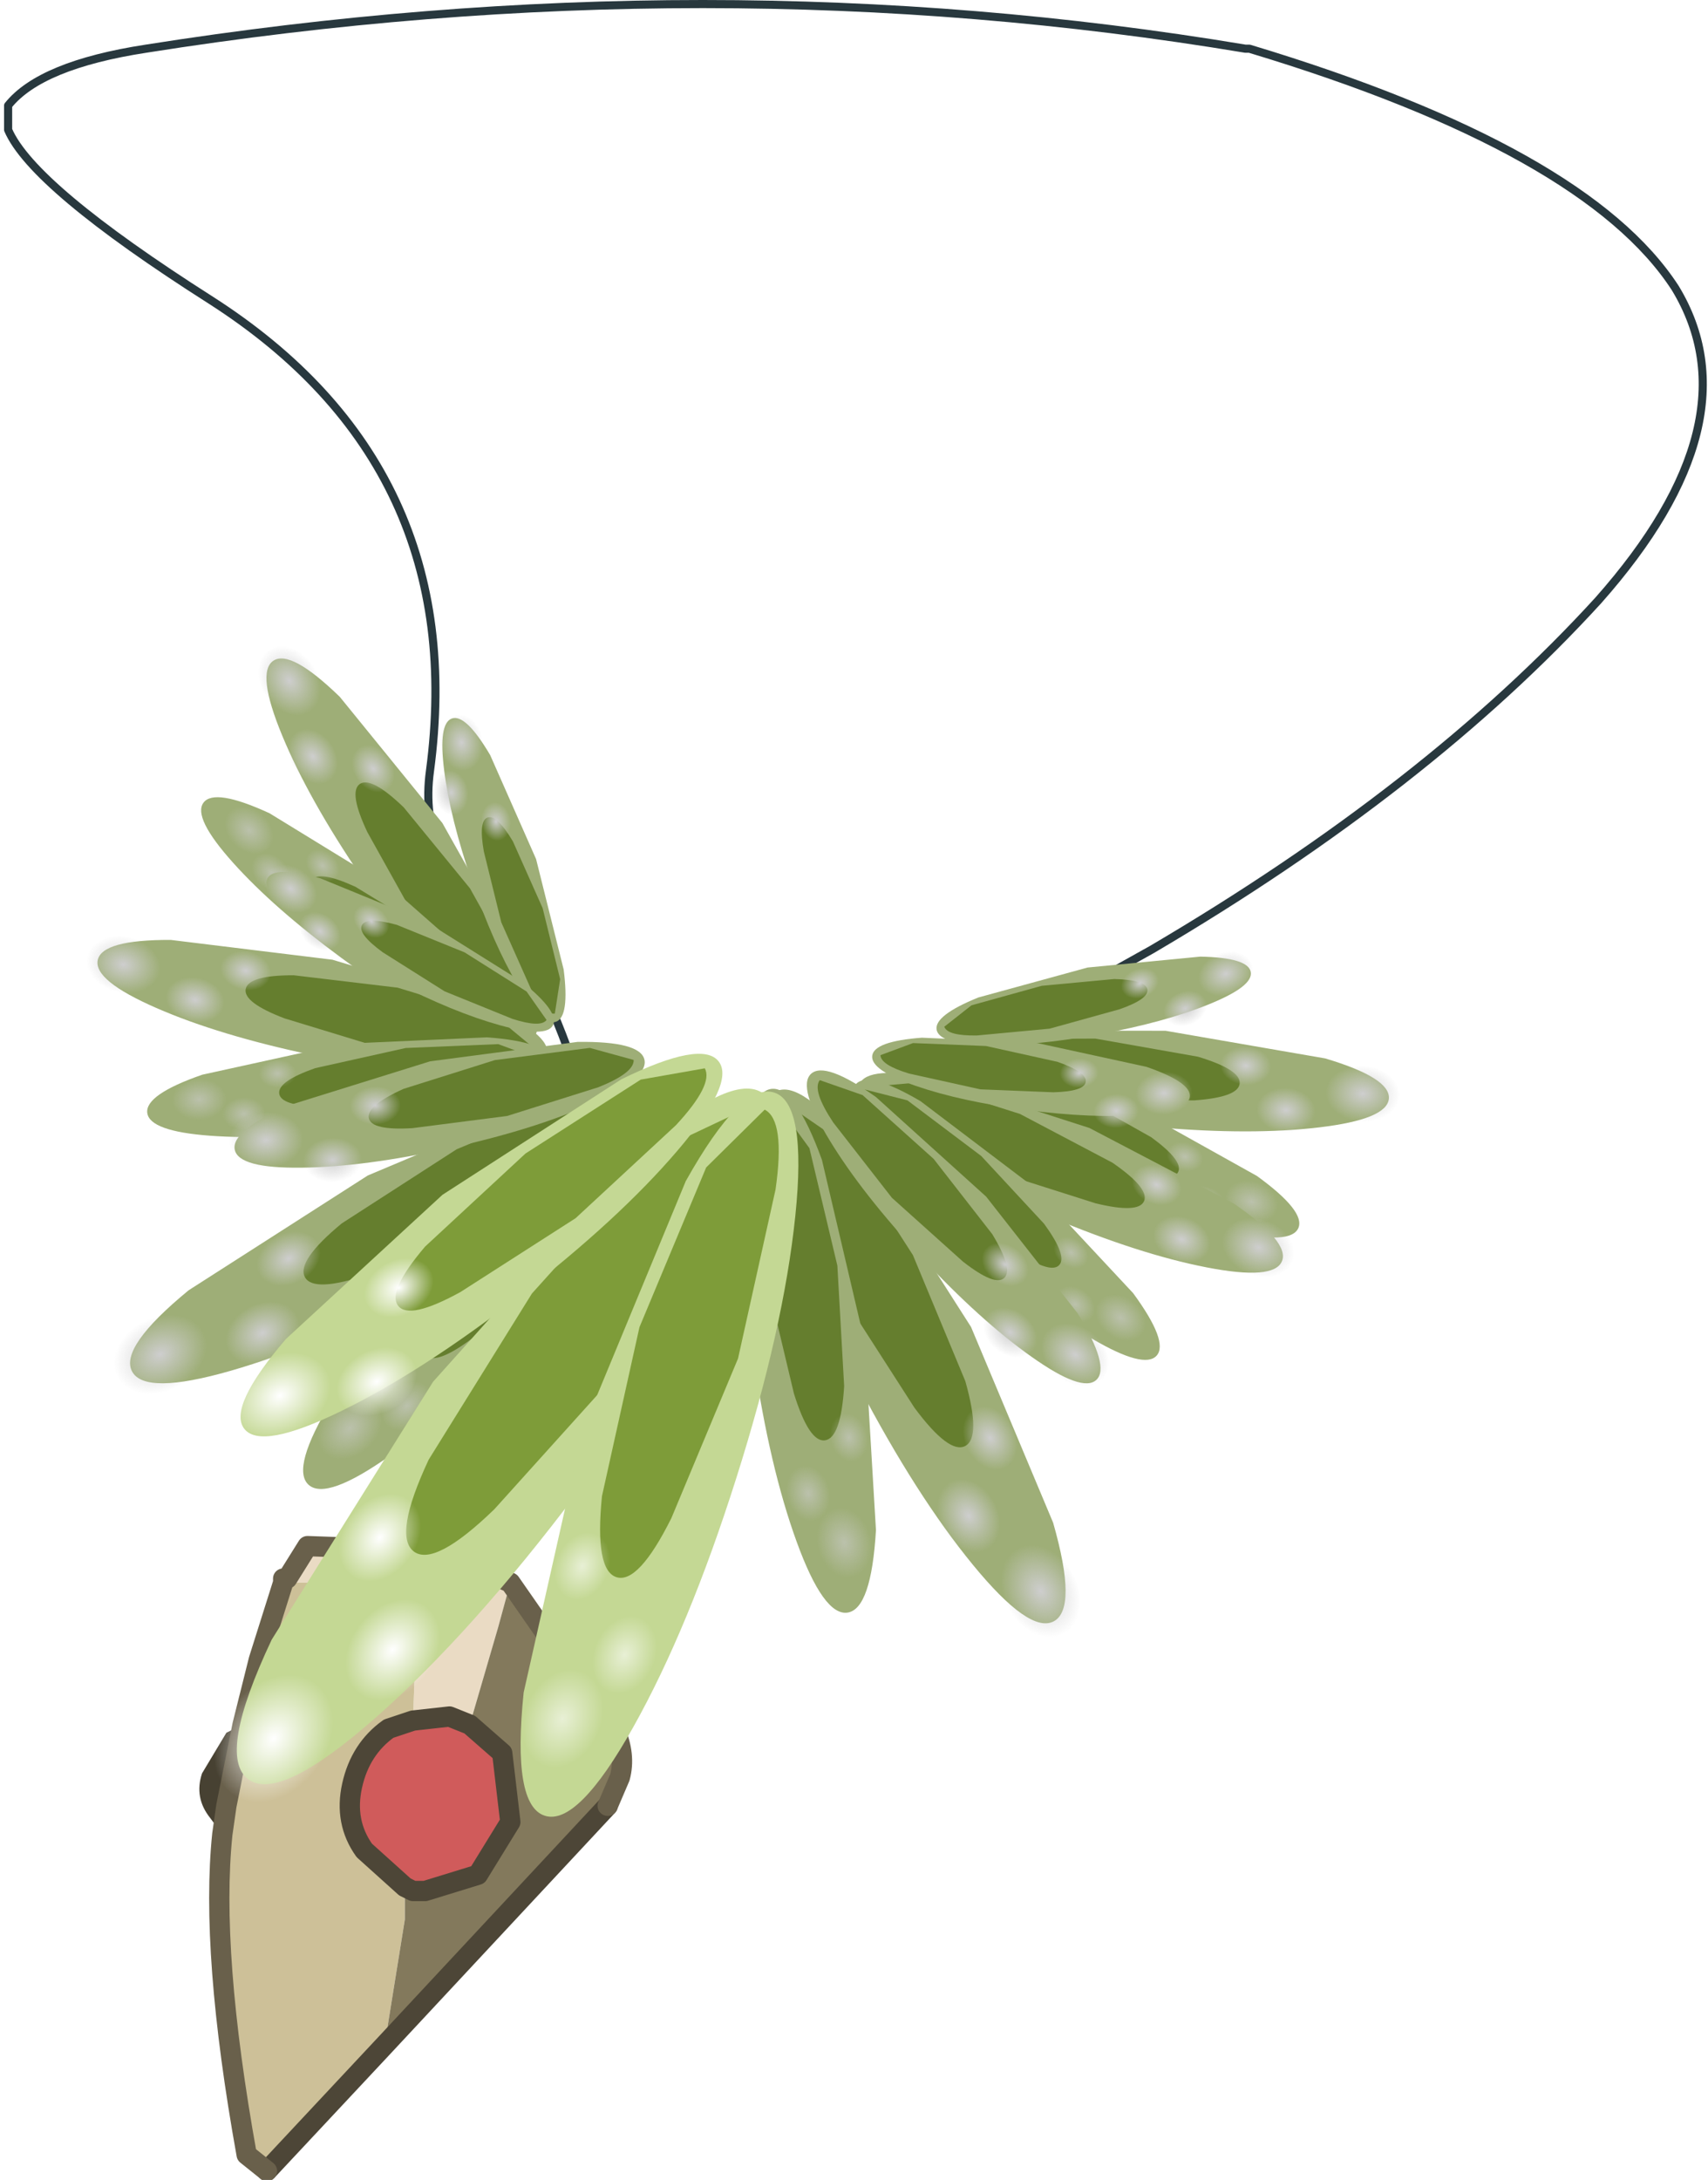 <?xml version="1.0"?>
<svg xmlns="http://www.w3.org/2000/svg" xmlns:xlink="http://www.w3.org/1999/xlink" width="68.15px" height="86.95px"><g transform="matrix(1, 0, 0, 1, -240.9, -157.05)"><use xlink:href="#object-0" width="21.05" height="26.05" transform="matrix(3.237, 0, 0, 3.237, 240.9, 157.05)"/><use xlink:href="#object-1" width="2.1" height="9.9" transform="matrix(0.158, -1.834, -1.834, -0.158, 296.15, 202.8)"/><use xlink:href="#object-2" width="2.1" height="9.9" transform="matrix(-0.233, -1.266, -1.266, 0.233, 291.05, 197.15)"/><use xlink:href="#object-3" width="2.1" height="9.9" transform="matrix(0.669, -1.484, -1.484, -0.669, 292, 207.6)"/><use xlink:href="#object-4" width="8.1" height="8.1" transform="matrix(0.021, -0.274, -0.361, -0.028, 296.65, 201.9)"/><use xlink:href="#object-5" width="8.1" height="8.1" transform="matrix(0.017, -0.217, -0.286, -0.022, 293.3, 202.3)"/><use xlink:href="#object-6" width="8.1" height="8.1" transform="matrix(0.015, -0.188, -0.248, -0.019, 291.55, 200.4)"/><use xlink:href="#object-7" width="8.1" height="8.1" transform="matrix(-0.073, -0.196, -0.258, 0.096, 291.15, 196.3)"/><use xlink:href="#object-8" width="8.1" height="8.1" transform="matrix(-0.058, -0.155, -0.204, 0.076, 289.25, 197.6)"/><use xlink:href="#object-9" width="8.1" height="8.1" transform="matrix(-0.05, -0.134, -0.177, 0.066, 287.3, 196.55)"/><use xlink:href="#object-10" width="8.1" height="8.1" transform="matrix(0.063, -0.19, -0.251, -0.084, 291.6, 206.1)"/><use xlink:href="#object-11" width="8.1" height="8.1" transform="matrix(0.05, -0.151, -0.199, -0.066, 289.55, 205.9)"/><use xlink:href="#object-12" width="8.1" height="8.1" transform="matrix(0.043, -0.131, -0.172, -0.057, 288.7, 203.95)"/><use xlink:href="#object-13" width="2.1" height="9.9" transform="matrix(0.713, -1.703, -1.703, -0.713, 291.3, 209.15)"/><use xlink:href="#object-14" width="2.1" height="9.9" transform="matrix(0.166, -1.28, -1.28, -0.166, 288.2, 202.15)"/><use xlink:href="#object-15" width="2.1" height="9.9" transform="matrix(1.094, -1.212, -1.212, -1.094, 285.9, 212.4)"/><use xlink:href="#object-16" width="8.1" height="8.1" transform="matrix(0.104, -0.255, -0.336, -0.137, 292.05, 208.4)"/><use xlink:href="#object-17" width="8.1" height="8.1" transform="matrix(0.082, -0.202, -0.266, -0.109, 288.8, 207.75)"/><use xlink:href="#object-18" width="8.1" height="8.1" transform="matrix(0.071, -0.175, -0.231, -0.094, 287.7, 205.4)"/><use xlink:href="#object-19" width="8.1" height="8.1" transform="matrix(-0.009, -0.209, -0.276, 0.013, 288.5, 201.45)"/><use xlink:href="#object-20" width="8.1" height="8.1" transform="matrix(-0.007, -0.166, -0.219, 0.01, 286.35, 202)"/><use xlink:href="#object-21" width="8.1" height="8.1" transform="matrix(-0.006, -0.144, -0.189, 0.009, 284.75, 200.4)"/><use xlink:href="#object-22" width="8.1" height="8.1" transform="matrix(0.119, -0.162, -0.214, -0.157, 286, 210.9)"/><use xlink:href="#object-23" width="8.1" height="8.1" transform="matrix(0.094, -0.128, -0.169, -0.124, 284.1, 210.1)"/><use xlink:href="#object-24" width="8.1" height="8.1" transform="matrix(0.082, -0.111, -0.147, -0.107, 283.9, 207.9)"/><use xlink:href="#object-25" width="5.35" height="7.9" transform="matrix(3.237, 0, 0, 3.237, 248.8, 218.4)"/><use xlink:href="#object-26" width="2.1" height="9.9" transform="matrix(2.135, -1.119, -1.119, -2.135, 280.7, 222.9)"/><use xlink:href="#object-27" width="2.1" height="9.9" transform="matrix(1.233, -1.15, -1.15, -1.233, 283.35, 213.3)"/><use xlink:href="#object-28" width="2.1" height="9.9" transform="matrix(2.11, -0.308, -0.308, -2.11, 272.5, 221.7)"/><use xlink:href="#object-29" width="8.1" height="8.1" transform="matrix(0.317, -0.17, -0.224, -0.418, 282.05, 222.9)"/><use xlink:href="#object-30" width="8.1" height="8.1" transform="matrix(0.251, -0.135, -0.177, -0.331, 279.25, 219.4)"/><use xlink:href="#object-31" width="8.1" height="8.1" transform="matrix(0.217, -0.117, -0.154, -0.287, 280.15, 216.05)"/><use xlink:href="#object-32" width="8.1" height="8.1" transform="matrix(0.165, -0.218, -0.288, -0.217, 284.3, 212.85)"/><use xlink:href="#object-33" width="8.1" height="8.1" transform="matrix(0.131, -0.173, -0.228, -0.172, 281.6, 211.6)"/><use xlink:href="#object-34" width="8.1" height="8.1" transform="matrix(0.113, -0.15, -0.198, -0.149, 281.35, 208.7)"/><use xlink:href="#object-35" width="8.1" height="8.1" transform="matrix(0.254, -0.064, -0.085, -0.335, 273.9, 220.2)"/><use xlink:href="#object-36" width="8.1" height="8.1" transform="matrix(0.202, -0.051, -0.067, -0.266, 272.6, 217.9)"/><use xlink:href="#object-37" width="8.1" height="8.1" transform="matrix(0.175, -0.044, -0.058, -0.23, 274.3, 215.5)"/><use xlink:href="#object-38" width="2.1" height="9.9" transform="matrix(1.528, -1.039, 1.039, 1.528, 250.2, 184.5)"/><use xlink:href="#object-39" width="2.1" height="9.9" transform="matrix(1.222, -0.419, 0.419, 1.222, 257.65, 186.15)"/><use xlink:href="#object-40" width="2.1" height="9.9" transform="matrix(0.97, -1.315, 1.315, 0.97, 248, 190.45)"/><use xlink:href="#object-41" width="8.1" height="8.1" transform="matrix(0.229, -0.153, 0.202, 0.302, 250.7, 183.6)"/><use xlink:href="#object-42" width="8.1" height="8.1" transform="matrix(0.182, -0.121, 0.16, 0.239, 252, 186.75)"/><use xlink:href="#object-43" width="8.1" height="8.1" transform="matrix(0.157, -0.105, 0.138, 0.207, 254.6, 187.3)"/><use xlink:href="#object-44" width="8.1" height="8.1" transform="matrix(0.207, -0.033, 0.043, 0.273, 258.3, 185.7)"/><use xlink:href="#object-45" width="8.1" height="8.1" transform="matrix(0.164, -0.026, 0.034, 0.216, 258.1, 187.9)"/><use xlink:href="#object-46" width="8.1" height="8.1" transform="matrix(0.142, -0.022, 0.029, 0.187, 260, 189.15)"/><use xlink:href="#object-47" width="8.1" height="8.1" transform="matrix(0.135, -0.149, 0.196, 0.178, 249.5, 190.05)"/><use xlink:href="#object-48" width="8.1" height="8.1" transform="matrix(0.107, -0.118, 0.155, 0.141, 250.65, 191.75)"/><use xlink:href="#object-49" width="8.1" height="8.1" transform="matrix(0.093, -0.102, 0.135, 0.122, 252.85, 191.5)"/><use xlink:href="#object-50" width="2.1" height="9.9" transform="matrix(0.381, -1.811, 1.811, 0.381, 244.4, 197.25)"/><use xlink:href="#object-51" width="2.1" height="9.9" transform="matrix(0.591, -1.151, 1.151, 0.591, 250.95, 193.3)"/><use xlink:href="#object-52" width="2.1" height="9.9" transform="matrix(-0.213, -1.623, 1.623, -0.213, 247, 203.15)"/><use xlink:href="#object-53" width="8.1" height="8.1" transform="matrix(0.059, -0.269, 0.355, 0.078, 244.15, 196.3)"/><use xlink:href="#object-54" width="8.1" height="8.1" transform="matrix(0.047, -0.214, 0.282, 0.062, 247.35, 197.55)"/><use xlink:href="#object-55" width="8.1" height="8.1" transform="matrix(0.041, -0.185, 0.244, 0.054, 249.55, 196.3)"/><use xlink:href="#object-56" width="8.1" height="8.1" transform="matrix(0.127, -0.167, 0.22, 0.167, 251.1, 192.5)"/><use xlink:href="#object-57" width="8.1" height="8.1" transform="matrix(0.101, -0.133, 0.175, 0.133, 252.55, 194.2)"/><use xlink:href="#object-58" width="8.1" height="8.1" transform="matrix(0.087, -0.115, 0.151, 0.115, 254.75, 193.8)"/><use xlink:href="#object-59" width="8.1" height="8.1" transform="matrix(-0.006, -0.201, 0.265, -0.008, 247.8, 201.75)"/><use xlink:href="#object-60" width="8.1" height="8.1" transform="matrix(-0.004, -0.16, 0.21, -0.006, 249.8, 202.15)"/><use xlink:href="#object-61" width="8.1" height="8.1" transform="matrix(-0.004, -0.138, 0.182, -0.005, 251.25, 200.45)"/><use xlink:href="#object-62" width="2.1" height="9.9" transform="matrix(-1.125, -2.139, 2.139, -1.125, 247.35, 214)"/><use xlink:href="#object-63" width="2.1" height="9.9" transform="matrix(-0.363, -1.651, 1.651, -0.363, 250.65, 204.65)"/><use xlink:href="#object-64" width="2.1" height="9.9" transform="matrix(-1.565, -1.455, 1.455, -1.565, 254.85, 217.8)"/><use xlink:href="#object-65" width="8.1" height="8.1" transform="matrix(-0.165, -0.32, 0.422, -0.217, 246.25, 213.25)"/><use xlink:href="#object-66" width="8.1" height="8.1" transform="matrix(-0.131, -0.254, 0.335, -0.172, 250.55, 211.95)"/><use xlink:href="#object-67" width="8.1" height="8.1" transform="matrix(-0.113, -0.22, 0.29, -0.149, 251.7, 208.75)"/><use xlink:href="#object-68" width="8.1" height="8.1" transform="matrix(-0.011, -0.274, 0.361, -0.015, 250.1, 203.7)"/><use xlink:href="#object-69" width="8.1" height="8.1" transform="matrix(-0.009, -0.217, 0.286, -0.012, 253.05, 204.25)"/><use xlink:href="#object-70" width="8.1" height="8.1" transform="matrix(-0.008, -0.188, 0.248, -0.01, 254.9, 201.95)"/><use xlink:href="#object-71" width="8.1" height="8.1" transform="matrix(-0.173, -0.198, 0.261, -0.229, 254.5, 215.75)"/><use xlink:href="#object-72" width="8.1" height="8.1" transform="matrix(-0.137, -0.157, 0.206, -0.181, 256.85, 214.5)"/><use xlink:href="#object-73" width="8.1" height="8.1" transform="matrix(-0.119, -0.136, 0.179, -0.157, 256.95, 211.6)"/><use xlink:href="#object-74" width="2.1" height="9.9" transform="matrix(-2.762, -2.077, 2.077, -2.762, 253.7, 230.2)"/><use xlink:href="#object-75" width="2.1" height="9.9" transform="matrix(-1.48, -1.912, 1.912, -1.48, 252.2, 216.05)"/><use xlink:href="#object-76" width="2.1" height="9.9" transform="matrix(-2.914, -0.924, 0.924, -2.914, 265.7, 230.45)"/><use xlink:href="#object-77" width="8.1" height="8.1" transform="matrix(-0.409, -0.313, 0.413, -0.539, 251.8, 229.85)"/><use xlink:href="#object-78" width="8.1" height="8.1" transform="matrix(-0.324, -0.248, 0.328, -0.427, 256.55, 225.6)"/><use xlink:href="#object-79" width="8.1" height="8.1" transform="matrix(-0.281, -0.215, 0.284, -0.37, 256.05, 220.75)"/><use xlink:href="#object-80" width="8.1" height="8.1" transform="matrix(-0.182, -0.347, 0.458, -0.24, 250.95, 215.1)"/><use xlink:href="#object-81" width="8.1" height="8.1" transform="matrix(-0.145, -0.275, 0.363, -0.191, 255.05, 214.05)"/><use xlink:href="#object-82" width="8.1" height="8.1" transform="matrix(-0.125, -0.238, 0.314, -0.165, 256.05, 210.05)"/><use xlink:href="#object-83" width="8.1" height="8.1" transform="matrix(-0.345, -0.149, 0.197, -0.455, 263.95, 228.05)"/><use xlink:href="#object-84" width="8.1" height="8.1" transform="matrix(-0.274, -0.118, 0.156, -0.361, 266.3, 225)"/><use xlink:href="#object-85" width="8.1" height="8.1" transform="matrix(-0.237, -0.103, 0.135, -0.312, 264.55, 221.2)"/></g><defs><g transform="matrix(1, 0, 0, 1, -5.25, 15.95)" id="object-0"><path fill-rule="evenodd" fill="#96c0cf" stroke="none" d="M10.55 6.65L10.3 6.8L10 6.65L9.9 6.3L10 6L10 5.95Q10.15 5.8 10.3 5.8L10.55 5.95L10.7 6.3L10.55 6.65M10.3 6.8L10 6L10.3 6.8"/><path fill="none" stroke="#28383e" stroke-width="0.1" stroke-linecap="round" stroke-linejoin="round" d="M13.25 0.8Q12.3 -3.85 11.35 -4.6Q10.4 -5.35 10.55 -6.45Q11.05 -10.2 7.85 -12.25Q5.65 -13.65 5.35 -14.35L5.35 -14.6L5.35 -14.65Q5.75 -15.15 7.05 -15.35Q14 -16.45 20.6 -15.35L20.65 -15.35Q24.8 -14.1 25.9 -12.4Q26.9 -10.75 24.95 -8.55Q22.85 -6.25 19.45 -4.25L17.3 -3.05L14.75 -1.2"/><path fill="none" stroke="#ffffff" stroke-width="0.05" stroke-linecap="round" stroke-linejoin="round" d="M8.55 10.1Q8.2 8.4 8.4 6.5M10 6L10.3 6.8"/></g><g transform="matrix(1, 0, 0, 1, 0, 4.95)" id="object-1"><path fill-rule="evenodd" fill="#9eae77" stroke="none" d="M1.8 -3.5L2.1 0L1.8 3.5Q1.5 4.95 1.05 4.95Q0.6 4.95 0.3 3.5Q0 2.05 0 0Q0 -2.05 0.3 -3.5Q0.6 -4.95 1.05 -4.95Q1.5 -4.95 1.8 -3.5"/><path fill-rule="evenodd" fill="#657e2e" stroke="none" d="M1.6 -0.75L1.8 1.5L1.6 3.75L1.1 4.7Q0.8 4.65 0.65 3.75L0.45 1.5L0.65 -0.75Q0.8 -1.7 1.1 -1.7Q1.4 -1.7 1.6 -0.75"/></g><g transform="matrix(1, 0, 0, 1, 0, 4.95)" id="object-2"><path fill-rule="evenodd" fill="#9eae77" stroke="none" d="M1.8 -3.5L2.1 0L1.8 3.5Q1.5 4.95 1.05 4.95Q0.6 4.95 0.3 3.5Q0 2.05 0 0Q0 -2.05 0.3 -3.5Q0.6 -4.95 1.05 -4.95Q1.5 -4.95 1.8 -3.5"/><path fill-rule="evenodd" fill="#657e2e" stroke="none" d="M1.6 -0.75L1.8 1.5L1.6 3.75L1.1 4.7Q0.8 4.65 0.65 3.75L0.45 1.5L0.65 -0.75Q0.8 -1.7 1.1 -1.7Q1.4 -1.7 1.6 -0.75"/></g><g transform="matrix(1, 0, 0, 1, 0, 4.95)" id="object-3"><path fill-rule="evenodd" fill="#9eae77" stroke="none" d="M1.8 -3.5L2.1 0L1.8 3.5Q1.5 4.95 1.05 4.95Q0.6 4.95 0.3 3.5Q0 2.05 0 0Q0 -2.05 0.3 -3.5Q0.6 -4.95 1.05 -4.95Q1.5 -4.95 1.8 -3.5"/><path fill-rule="evenodd" fill="#657e2e" stroke="none" d="M1.6 -0.75L1.8 1.5L1.6 3.75L1.1 4.7Q0.8 4.65 0.65 3.75L0.45 1.5L0.65 -0.75Q0.8 -1.7 1.1 -1.7Q1.4 -1.7 1.6 -0.75"/></g><g transform="matrix(1, 0, 0, 1, 0, 4.05)" id="object-4"><path fill-rule="evenodd" fill="url(#gradient-R9b1a2b0027dcc09d66c768ebb7b77948)" stroke="none" d="M4.05 -4.05Q5.75 -4.05 6.9 -2.9Q8.1 -1.7 8.1 0Q8.1 1.7 6.9 2.85Q5.75 4.05 4.05 4.05Q2.35 4.05 1.15 2.85Q0 1.7 0 0Q0 -1.7 1.15 -2.9Q2.35 -4.05 4.05 -4.05"/></g><radialGradient gradientTransform="matrix(0.005, 0, 0, 0.005, 4.05, 0)" gradientUnits="userSpaceOnUse" spreadMethod="pad" id="gradient-R9b1a2b0027dcc09d66c768ebb7b77948" cx="0" cy="0" r="819.2"><stop offset="0" stop-color="#cecece"/><stop offset="1" stop-color="#cecece" stop-opacity="0"/></radialGradient><g transform="matrix(1, 0, 0, 1, 0, 4.05)" id="object-5"><path fill-rule="evenodd" fill="url(#gradient-R9b1a2b0027dcc09d66c768ebb7b77948)" stroke="none" d="M4.05 -4.05Q5.75 -4.05 6.9 -2.9Q8.1 -1.7 8.1 0Q8.1 1.7 6.9 2.85Q5.75 4.05 4.05 4.05Q2.35 4.05 1.15 2.85Q0 1.7 0 0Q0 -1.7 1.15 -2.9Q2.35 -4.05 4.05 -4.05"/></g><radialGradient gradientTransform="matrix(0.005, 0, 0, 0.005, 4.05, 0)" gradientUnits="userSpaceOnUse" spreadMethod="pad" id="gradient-R9b1a2b0027dcc09d66c768ebb7b77948" cx="0" cy="0" r="819.2"><stop offset="0" stop-color="#cecece"/><stop offset="1" stop-color="#cecece" stop-opacity="0"/></radialGradient><g transform="matrix(1, 0, 0, 1, 0, 4.05)" id="object-6"><path fill-rule="evenodd" fill="url(#gradient-R9b1a2b0027dcc09d66c768ebb7b77948)" stroke="none" d="M4.05 -4.05Q5.75 -4.05 6.9 -2.9Q8.1 -1.7 8.1 0Q8.1 1.7 6.9 2.85Q5.75 4.05 4.05 4.05Q2.35 4.05 1.15 2.85Q0 1.7 0 0Q0 -1.7 1.15 -2.9Q2.35 -4.05 4.05 -4.05"/></g><radialGradient gradientTransform="matrix(0.005, 0, 0, 0.005, 4.05, 0)" gradientUnits="userSpaceOnUse" spreadMethod="pad" id="gradient-R9b1a2b0027dcc09d66c768ebb7b77948" cx="0" cy="0" r="819.2"><stop offset="0" stop-color="#cecece"/><stop offset="1" stop-color="#cecece" stop-opacity="0"/></radialGradient><g transform="matrix(1, 0, 0, 1, 0, 4.05)" id="object-7"><path fill-rule="evenodd" fill="url(#gradient-R9b1a2b0027dcc09d66c768ebb7b77948)" stroke="none" d="M4.05 -4.05Q5.75 -4.05 6.9 -2.9Q8.1 -1.7 8.1 0Q8.1 1.7 6.9 2.85Q5.75 4.05 4.05 4.05Q2.35 4.05 1.15 2.85Q0 1.7 0 0Q0 -1.7 1.15 -2.9Q2.35 -4.05 4.05 -4.05"/></g><radialGradient gradientTransform="matrix(0.005, 0, 0, 0.005, 4.05, 0)" gradientUnits="userSpaceOnUse" spreadMethod="pad" id="gradient-R9b1a2b0027dcc09d66c768ebb7b77948" cx="0" cy="0" r="819.2"><stop offset="0" stop-color="#cecece"/><stop offset="1" stop-color="#cecece" stop-opacity="0"/></radialGradient><g transform="matrix(1, 0, 0, 1, 0, 4.05)" id="object-8"><path fill-rule="evenodd" fill="url(#gradient-R9b1a2b0027dcc09d66c768ebb7b77948)" stroke="none" d="M4.05 -4.05Q5.75 -4.05 6.9 -2.9Q8.1 -1.7 8.1 0Q8.1 1.7 6.9 2.85Q5.75 4.05 4.05 4.05Q2.35 4.05 1.15 2.85Q0 1.7 0 0Q0 -1.7 1.15 -2.9Q2.35 -4.05 4.05 -4.05"/></g><radialGradient gradientTransform="matrix(0.005, 0, 0, 0.005, 4.05, 0)" gradientUnits="userSpaceOnUse" spreadMethod="pad" id="gradient-R9b1a2b0027dcc09d66c768ebb7b77948" cx="0" cy="0" r="819.2"><stop offset="0" stop-color="#cecece"/><stop offset="1" stop-color="#cecece" stop-opacity="0"/></radialGradient><g transform="matrix(1, 0, 0, 1, 0, 4.05)" id="object-9"><path fill-rule="evenodd" fill="url(#gradient-R9b1a2b0027dcc09d66c768ebb7b77948)" stroke="none" d="M4.05 -4.05Q5.75 -4.05 6.9 -2.9Q8.1 -1.7 8.1 0Q8.1 1.7 6.9 2.85Q5.75 4.05 4.05 4.05Q2.35 4.05 1.15 2.85Q0 1.7 0 0Q0 -1.7 1.15 -2.9Q2.35 -4.05 4.05 -4.05"/></g><radialGradient gradientTransform="matrix(0.005, 0, 0, 0.005, 4.05, 0)" gradientUnits="userSpaceOnUse" spreadMethod="pad" id="gradient-R9b1a2b0027dcc09d66c768ebb7b77948" cx="0" cy="0" r="819.2"><stop offset="0" stop-color="#cecece"/><stop offset="1" stop-color="#cecece" stop-opacity="0"/></radialGradient><g transform="matrix(1, 0, 0, 1, 0, 4.05)" id="object-10"><path fill-rule="evenodd" fill="url(#gradient-R984cc9191c219f65b35baffad2a695b7)" stroke="none" d="M4.05 -4.05Q5.75 -4.05 6.9 -2.9Q8.1 -1.7 8.1 0Q8.1 1.7 6.9 2.85Q5.75 4.05 4.05 4.05Q2.35 4.05 1.15 2.85Q0 1.7 0 0Q0 -1.7 1.15 -2.9Q2.35 -4.05 4.05 -4.05"/></g><radialGradient gradientTransform="matrix(0.005, 0, 0, 0.005, 4.05, 0)" gradientUnits="userSpaceOnUse" spreadMethod="pad" id="gradient-R984cc9191c219f65b35baffad2a695b7" cx="0" cy="0" r="819.2"><stop offset="0" stop-color="#cecece" stop-opacity="0.608"/><stop offset="1" stop-color="#cecece" stop-opacity="0"/></radialGradient><g transform="matrix(1, 0, 0, 1, 0, 4.05)" id="object-11"><path fill-rule="evenodd" fill="url(#gradient-R984cc9191c219f65b35baffad2a695b7)" stroke="none" d="M4.05 -4.05Q5.75 -4.05 6.9 -2.9Q8.1 -1.7 8.1 0Q8.1 1.7 6.9 2.85Q5.75 4.05 4.05 4.05Q2.35 4.05 1.15 2.85Q0 1.7 0 0Q0 -1.7 1.15 -2.9Q2.35 -4.05 4.05 -4.05"/></g><radialGradient gradientTransform="matrix(0.005, 0, 0, 0.005, 4.05, 0)" gradientUnits="userSpaceOnUse" spreadMethod="pad" id="gradient-R984cc9191c219f65b35baffad2a695b7" cx="0" cy="0" r="819.2"><stop offset="0" stop-color="#cecece" stop-opacity="0.608"/><stop offset="1" stop-color="#cecece" stop-opacity="0"/></radialGradient><g transform="matrix(1, 0, 0, 1, 0, 4.05)" id="object-12"><path fill-rule="evenodd" fill="url(#gradient-R984cc9191c219f65b35baffad2a695b7)" stroke="none" d="M4.05 -4.05Q5.75 -4.05 6.9 -2.9Q8.1 -1.7 8.1 0Q8.1 1.7 6.9 2.85Q5.75 4.05 4.05 4.05Q2.35 4.05 1.15 2.85Q0 1.7 0 0Q0 -1.7 1.15 -2.9Q2.35 -4.05 4.05 -4.05"/></g><radialGradient gradientTransform="matrix(0.005, 0, 0, 0.005, 4.05, 0)" gradientUnits="userSpaceOnUse" spreadMethod="pad" id="gradient-R984cc9191c219f65b35baffad2a695b7" cx="0" cy="0" r="819.2"><stop offset="0" stop-color="#cecece" stop-opacity="0.608"/><stop offset="1" stop-color="#cecece" stop-opacity="0"/></radialGradient><g transform="matrix(1, 0, 0, 1, 0, 4.95)" id="object-13"><path fill-rule="evenodd" fill="#9eae77" stroke="none" d="M1.8 -3.5L2.1 0L1.8 3.5Q1.5 4.95 1.05 4.95Q0.6 4.95 0.3 3.5Q0 2.05 0 0Q0 -2.05 0.3 -3.5Q0.6 -4.95 1.05 -4.95Q1.5 -4.95 1.8 -3.5"/><path fill-rule="evenodd" fill="#657e2e" stroke="none" d="M1.6 -0.75L1.8 1.5L1.6 3.75L1.1 4.7Q0.8 4.65 0.65 3.75L0.45 1.5L0.65 -0.75Q0.8 -1.7 1.1 -1.7Q1.4 -1.7 1.6 -0.75"/></g><g transform="matrix(1, 0, 0, 1, 0, 4.95)" id="object-14"><path fill-rule="evenodd" fill="#9eae77" stroke="none" d="M1.8 -3.5L2.1 0L1.8 3.5Q1.5 4.95 1.05 4.95Q0.6 4.95 0.3 3.5Q0 2.05 0 0Q0 -2.05 0.3 -3.5Q0.6 -4.95 1.05 -4.95Q1.5 -4.95 1.8 -3.5"/><path fill-rule="evenodd" fill="#657e2e" stroke="none" d="M1.6 -0.75L1.8 1.5L1.6 3.75L1.1 4.7Q0.8 4.65 0.65 3.75L0.45 1.5L0.65 -0.75Q0.8 -1.7 1.1 -1.7Q1.4 -1.7 1.6 -0.75"/></g><g transform="matrix(1, 0, 0, 1, 0, 4.95)" id="object-15"><path fill-rule="evenodd" fill="#9eae77" stroke="none" d="M1.8 -3.5L2.1 0L1.8 3.5Q1.5 4.95 1.05 4.95Q0.6 4.95 0.3 3.5Q0 2.05 0 0Q0 -2.05 0.3 -3.5Q0.6 -4.95 1.05 -4.95Q1.5 -4.95 1.8 -3.5"/><path fill-rule="evenodd" fill="#657e2e" stroke="none" d="M1.6 -0.75L1.8 1.5L1.6 3.75L1.1 4.7Q0.8 4.65 0.65 3.75L0.45 1.5L0.65 -0.75Q0.8 -1.7 1.1 -1.7Q1.4 -1.7 1.6 -0.75"/></g><g transform="matrix(1, 0, 0, 1, 0, 4.05)" id="object-16"><path fill-rule="evenodd" fill="url(#gradient-R9b1a2b0027dcc09d66c768ebb7b77948)" stroke="none" d="M4.05 -4.05Q5.75 -4.05 6.9 -2.9Q8.1 -1.7 8.1 0Q8.1 1.7 6.9 2.85Q5.75 4.05 4.05 4.05Q2.35 4.05 1.15 2.85Q0 1.7 0 0Q0 -1.7 1.15 -2.9Q2.35 -4.05 4.05 -4.05"/></g><radialGradient gradientTransform="matrix(0.005, 0, 0, 0.005, 4.05, 0)" gradientUnits="userSpaceOnUse" spreadMethod="pad" id="gradient-R9b1a2b0027dcc09d66c768ebb7b77948" cx="0" cy="0" r="819.2"><stop offset="0" stop-color="#cecece"/><stop offset="1" stop-color="#cecece" stop-opacity="0"/></radialGradient><g transform="matrix(1, 0, 0, 1, 0, 4.05)" id="object-17"><path fill-rule="evenodd" fill="url(#gradient-R9b1a2b0027dcc09d66c768ebb7b77948)" stroke="none" d="M4.05 -4.05Q5.75 -4.05 6.9 -2.9Q8.1 -1.7 8.1 0Q8.1 1.7 6.9 2.85Q5.75 4.05 4.05 4.05Q2.35 4.05 1.15 2.85Q0 1.7 0 0Q0 -1.7 1.15 -2.9Q2.35 -4.05 4.05 -4.05"/></g><radialGradient gradientTransform="matrix(0.005, 0, 0, 0.005, 4.05, 0)" gradientUnits="userSpaceOnUse" spreadMethod="pad" id="gradient-R9b1a2b0027dcc09d66c768ebb7b77948" cx="0" cy="0" r="819.2"><stop offset="0" stop-color="#cecece"/><stop offset="1" stop-color="#cecece" stop-opacity="0"/></radialGradient><g transform="matrix(1, 0, 0, 1, 0, 4.05)" id="object-18"><path fill-rule="evenodd" fill="url(#gradient-R9b1a2b0027dcc09d66c768ebb7b77948)" stroke="none" d="M4.05 -4.05Q5.75 -4.05 6.9 -2.9Q8.1 -1.7 8.1 0Q8.1 1.7 6.9 2.85Q5.75 4.05 4.05 4.05Q2.35 4.05 1.15 2.85Q0 1.7 0 0Q0 -1.7 1.15 -2.9Q2.35 -4.05 4.05 -4.05"/></g><radialGradient gradientTransform="matrix(0.005, 0, 0, 0.005, 4.05, 0)" gradientUnits="userSpaceOnUse" spreadMethod="pad" id="gradient-R9b1a2b0027dcc09d66c768ebb7b77948" cx="0" cy="0" r="819.2"><stop offset="0" stop-color="#cecece"/><stop offset="1" stop-color="#cecece" stop-opacity="0"/></radialGradient><g transform="matrix(1, 0, 0, 1, 0, 4.05)" id="object-19"><path fill-rule="evenodd" fill="url(#gradient-R9b1a2b0027dcc09d66c768ebb7b77948)" stroke="none" d="M4.05 -4.05Q5.75 -4.05 6.9 -2.9Q8.1 -1.7 8.1 0Q8.1 1.7 6.9 2.85Q5.75 4.05 4.05 4.05Q2.35 4.05 1.15 2.85Q0 1.7 0 0Q0 -1.7 1.15 -2.9Q2.35 -4.05 4.05 -4.05"/></g><radialGradient gradientTransform="matrix(0.005, 0, 0, 0.005, 4.05, 0)" gradientUnits="userSpaceOnUse" spreadMethod="pad" id="gradient-R9b1a2b0027dcc09d66c768ebb7b77948" cx="0" cy="0" r="819.2"><stop offset="0" stop-color="#cecece"/><stop offset="1" stop-color="#cecece" stop-opacity="0"/></radialGradient><g transform="matrix(1, 0, 0, 1, 0, 4.05)" id="object-20"><path fill-rule="evenodd" fill="url(#gradient-R9b1a2b0027dcc09d66c768ebb7b77948)" stroke="none" d="M4.05 -4.05Q5.75 -4.05 6.9 -2.9Q8.1 -1.7 8.1 0Q8.1 1.7 6.9 2.85Q5.75 4.05 4.05 4.05Q2.35 4.05 1.15 2.85Q0 1.7 0 0Q0 -1.7 1.15 -2.9Q2.35 -4.05 4.05 -4.05"/></g><radialGradient gradientTransform="matrix(0.005, 0, 0, 0.005, 4.05, 0)" gradientUnits="userSpaceOnUse" spreadMethod="pad" id="gradient-R9b1a2b0027dcc09d66c768ebb7b77948" cx="0" cy="0" r="819.2"><stop offset="0" stop-color="#cecece"/><stop offset="1" stop-color="#cecece" stop-opacity="0"/></radialGradient><g transform="matrix(1, 0, 0, 1, 0, 4.05)" id="object-21"><path fill-rule="evenodd" fill="url(#gradient-R9b1a2b0027dcc09d66c768ebb7b77948)" stroke="none" d="M4.05 -4.05Q5.75 -4.05 6.9 -2.9Q8.1 -1.7 8.1 0Q8.1 1.7 6.9 2.85Q5.75 4.05 4.05 4.05Q2.35 4.05 1.15 2.85Q0 1.7 0 0Q0 -1.7 1.15 -2.9Q2.35 -4.05 4.05 -4.05"/></g><radialGradient gradientTransform="matrix(0.005, 0, 0, 0.005, 4.05, 0)" gradientUnits="userSpaceOnUse" spreadMethod="pad" id="gradient-R9b1a2b0027dcc09d66c768ebb7b77948" cx="0" cy="0" r="819.2"><stop offset="0" stop-color="#cecece"/><stop offset="1" stop-color="#cecece" stop-opacity="0"/></radialGradient><g transform="matrix(1, 0, 0, 1, 0, 4.05)" id="object-22"><path fill-rule="evenodd" fill="url(#gradient-R984cc9191c219f65b35baffad2a695b7)" stroke="none" d="M4.05 -4.05Q5.75 -4.05 6.9 -2.9Q8.1 -1.7 8.1 0Q8.1 1.7 6.9 2.85Q5.75 4.05 4.05 4.05Q2.35 4.05 1.15 2.85Q0 1.7 0 0Q0 -1.7 1.15 -2.9Q2.35 -4.05 4.05 -4.05"/></g><radialGradient gradientTransform="matrix(0.005, 0, 0, 0.005, 4.05, 0)" gradientUnits="userSpaceOnUse" spreadMethod="pad" id="gradient-R984cc9191c219f65b35baffad2a695b7" cx="0" cy="0" r="819.2"><stop offset="0" stop-color="#cecece" stop-opacity="0.608"/><stop offset="1" stop-color="#cecece" stop-opacity="0"/></radialGradient><g transform="matrix(1, 0, 0, 1, 0, 4.05)" id="object-23"><path fill-rule="evenodd" fill="url(#gradient-R984cc9191c219f65b35baffad2a695b7)" stroke="none" d="M4.05 -4.05Q5.75 -4.05 6.9 -2.9Q8.1 -1.7 8.1 0Q8.1 1.7 6.9 2.85Q5.75 4.05 4.05 4.05Q2.35 4.05 1.15 2.85Q0 1.7 0 0Q0 -1.7 1.15 -2.9Q2.35 -4.05 4.05 -4.05"/></g><radialGradient gradientTransform="matrix(0.005, 0, 0, 0.005, 4.05, 0)" gradientUnits="userSpaceOnUse" spreadMethod="pad" id="gradient-R984cc9191c219f65b35baffad2a695b7" cx="0" cy="0" r="819.2"><stop offset="0" stop-color="#cecece" stop-opacity="0.608"/><stop offset="1" stop-color="#cecece" stop-opacity="0"/></radialGradient><g transform="matrix(1, 0, 0, 1, 0, 4.05)" id="object-24"><path fill-rule="evenodd" fill="url(#gradient-R984cc9191c219f65b35baffad2a695b7)" stroke="none" d="M4.05 -4.05Q5.75 -4.05 6.9 -2.9Q8.1 -1.7 8.1 0Q8.1 1.7 6.9 2.85Q5.75 4.05 4.05 4.05Q2.35 4.05 1.15 2.85Q0 1.7 0 0Q0 -1.7 1.15 -2.9Q2.35 -4.05 4.05 -4.05"/></g><radialGradient gradientTransform="matrix(0.005, 0, 0, 0.005, 4.05, 0)" gradientUnits="userSpaceOnUse" spreadMethod="pad" id="gradient-R984cc9191c219f65b35baffad2a695b7" cx="0" cy="0" r="819.2"><stop offset="0" stop-color="#cecece" stop-opacity="0.608"/><stop offset="1" stop-color="#cecece" stop-opacity="0"/></radialGradient><g transform="matrix(1, 0, 0, 1, -7.7, -3)" id="object-25"><path fill-rule="evenodd" fill="#eadbc4" stroke="none" d="M10.45 3.15L11.1 3.35L11.55 3.55L11.4 4.1L11.05 5.3L10.8 5.2L10.35 5.25L10.4 3.9L10 3.6L9.5 3.55L8.75 3.55L8.75 3.5L8.8 3.5L9.05 3.1L10.45 3.15"/><path fill-rule="evenodd" fill="#cdc098" stroke="none" d="M8.75 3.55L9.5 3.55L10 3.6L10.4 3.9L10.35 5.25L10.05 5.35Q9.7 5.6 9.6 6.05Q9.5 6.5 9.75 6.85L10.25 7.3L10.25 7.7L10 9.25L8.55 10.8L8.3 10.6Q7.85 8.1 8 6.65L8.05 6.3L8.25 5.3L8.45 4.5L8.75 3.55"/><path fill-rule="evenodd" fill="#d05b5b" stroke="none" d="M10.35 5.25L10.8 5.2L11.05 5.3L11.45 5.65L11.55 6.5L11.15 7.15L10.5 7.35L10.35 7.35L10.25 7.3L9.75 6.85Q9.5 6.5 9.6 6.05Q9.7 5.6 10.05 5.35L10.35 5.25"/><path fill-rule="evenodd" fill="#83795c" stroke="none" d="M11.05 5.3L11.4 4.1L11.55 3.55L12.35 4.7Q13.05 5.4 12.9 5.95L12.75 6.3L10 9.25L10.25 7.7L10.25 7.3L10.35 7.35L10.5 7.35L11.15 7.15L11.55 6.5L11.45 5.65L11.05 5.3"/><path fill-rule="evenodd" fill="#474132" stroke="none" d="M8.25 5.3L8.05 6.3L8 6.65L7.85 6.45Q7.65 6.2 7.75 5.9L8.05 5.4L8.25 5.3"/><path fill="none" stroke="#4d4637" stroke-width="0.25" stroke-linecap="round" stroke-linejoin="round" d="M11.1 3.35L10.45 3.15M10.35 5.25L10.8 5.2L11.05 5.3L11.45 5.65L11.55 6.5L11.15 7.15L10.5 7.35L10.35 7.35L10.25 7.3L9.75 6.85Q9.5 6.5 9.6 6.05Q9.7 5.6 10.05 5.35L10.35 5.25M10 9.25L12.75 6.3M8.55 10.8L10 9.25"/><path fill="none" stroke="#69604b" stroke-width="0.25" stroke-linecap="round" stroke-linejoin="round" d="M10.45 3.15L9.05 3.1L8.8 3.5L8.75 3.5L8.75 3.55L8.45 4.5L8.25 5.3L8.05 6.3L8 6.65Q7.85 8.1 8.3 10.6L8.55 10.8M11.55 3.55L11.1 3.35M12.75 6.3L12.9 5.95Q13.05 5.4 12.35 4.7L11.55 3.55"/></g><g transform="matrix(1, 0, 0, 1, 0, 4.95)" id="object-26"><path fill-rule="evenodd" fill="#9eae77" stroke="none" d="M1.8 -3.5L2.1 0L1.8 3.5Q1.5 4.95 1.05 4.95Q0.6 4.95 0.3 3.5Q0 2.05 0 0Q0 -2.05 0.3 -3.5Q0.6 -4.95 1.05 -4.95Q1.5 -4.95 1.8 -3.5"/><path fill-rule="evenodd" fill="#657e2e" stroke="none" d="M1.6 -0.75L1.8 1.5L1.6 3.75L1.1 4.7Q0.8 4.65 0.65 3.75L0.45 1.5L0.65 -0.75Q0.8 -1.7 1.1 -1.7Q1.4 -1.7 1.6 -0.75"/></g><g transform="matrix(1, 0, 0, 1, 0, 4.95)" id="object-27"><path fill-rule="evenodd" fill="#9eae77" stroke="none" d="M1.8 -3.5L2.1 0L1.8 3.5Q1.5 4.95 1.05 4.95Q0.6 4.95 0.3 3.5Q0 2.05 0 0Q0 -2.05 0.3 -3.5Q0.6 -4.95 1.05 -4.95Q1.5 -4.95 1.8 -3.5"/><path fill-rule="evenodd" fill="#657e2e" stroke="none" d="M1.6 -0.75L1.8 1.5L1.6 3.75L1.1 4.7Q0.8 4.65 0.65 3.75L0.45 1.5L0.65 -0.75Q0.8 -1.7 1.1 -1.7Q1.4 -1.7 1.6 -0.75"/></g><g transform="matrix(1, 0, 0, 1, 0, 4.95)" id="object-28"><path fill-rule="evenodd" fill="#9eae77" stroke="none" d="M1.8 -3.5L2.1 0L1.8 3.5Q1.5 4.95 1.05 4.95Q0.6 4.95 0.3 3.5Q0 2.05 0 0Q0 -2.05 0.3 -3.5Q0.6 -4.95 1.05 -4.95Q1.5 -4.95 1.8 -3.5"/><path fill-rule="evenodd" fill="#657e2e" stroke="none" d="M1.6 -0.75L1.8 1.5L1.6 3.75L1.1 4.7Q0.8 4.65 0.65 3.75L0.45 1.5L0.65 -0.75Q0.8 -1.7 1.1 -1.7Q1.4 -1.7 1.6 -0.75"/></g><g transform="matrix(1, 0, 0, 1, 0, 4.05)" id="object-29"><path fill-rule="evenodd" fill="url(#gradient-R9b1a2b0027dcc09d66c768ebb7b77948)" stroke="none" d="M4.05 -4.05Q5.75 -4.05 6.9 -2.9Q8.1 -1.7 8.1 0Q8.1 1.7 6.9 2.85Q5.75 4.05 4.05 4.05Q2.35 4.05 1.15 2.85Q0 1.7 0 0Q0 -1.7 1.15 -2.9Q2.35 -4.05 4.05 -4.05"/></g><radialGradient gradientTransform="matrix(0.005, 0, 0, 0.005, 4.05, 0)" gradientUnits="userSpaceOnUse" spreadMethod="pad" id="gradient-R9b1a2b0027dcc09d66c768ebb7b77948" cx="0" cy="0" r="819.2"><stop offset="0" stop-color="#cecece"/><stop offset="1" stop-color="#cecece" stop-opacity="0"/></radialGradient><g transform="matrix(1, 0, 0, 1, 0, 4.05)" id="object-30"><path fill-rule="evenodd" fill="url(#gradient-R9b1a2b0027dcc09d66c768ebb7b77948)" stroke="none" d="M4.05 -4.05Q5.75 -4.05 6.9 -2.9Q8.1 -1.7 8.1 0Q8.1 1.7 6.9 2.85Q5.75 4.05 4.05 4.05Q2.35 4.05 1.15 2.85Q0 1.7 0 0Q0 -1.7 1.15 -2.9Q2.35 -4.05 4.05 -4.05"/></g><radialGradient gradientTransform="matrix(0.005, 0, 0, 0.005, 4.05, 0)" gradientUnits="userSpaceOnUse" spreadMethod="pad" id="gradient-R9b1a2b0027dcc09d66c768ebb7b77948" cx="0" cy="0" r="819.2"><stop offset="0" stop-color="#cecece"/><stop offset="1" stop-color="#cecece" stop-opacity="0"/></radialGradient><g transform="matrix(1, 0, 0, 1, 0, 4.05)" id="object-31"><path fill-rule="evenodd" fill="url(#gradient-R9b1a2b0027dcc09d66c768ebb7b77948)" stroke="none" d="M4.05 -4.05Q5.75 -4.05 6.9 -2.9Q8.1 -1.7 8.1 0Q8.1 1.7 6.9 2.85Q5.75 4.05 4.05 4.05Q2.35 4.05 1.15 2.85Q0 1.7 0 0Q0 -1.7 1.15 -2.9Q2.35 -4.05 4.05 -4.05"/></g><radialGradient gradientTransform="matrix(0.005, 0, 0, 0.005, 4.05, 0)" gradientUnits="userSpaceOnUse" spreadMethod="pad" id="gradient-R9b1a2b0027dcc09d66c768ebb7b77948" cx="0" cy="0" r="819.2"><stop offset="0" stop-color="#cecece"/><stop offset="1" stop-color="#cecece" stop-opacity="0"/></radialGradient><g transform="matrix(1, 0, 0, 1, 0, 4.05)" id="object-32"><path fill-rule="evenodd" fill="url(#gradient-R9b1a2b0027dcc09d66c768ebb7b77948)" stroke="none" d="M4.05 -4.05Q5.75 -4.05 6.9 -2.9Q8.1 -1.7 8.1 0Q8.1 1.7 6.9 2.85Q5.75 4.05 4.05 4.05Q2.35 4.05 1.15 2.85Q0 1.7 0 0Q0 -1.7 1.15 -2.9Q2.35 -4.05 4.05 -4.05"/></g><radialGradient gradientTransform="matrix(0.005, 0, 0, 0.005, 4.05, 0)" gradientUnits="userSpaceOnUse" spreadMethod="pad" id="gradient-R9b1a2b0027dcc09d66c768ebb7b77948" cx="0" cy="0" r="819.2"><stop offset="0" stop-color="#cecece"/><stop offset="1" stop-color="#cecece" stop-opacity="0"/></radialGradient><g transform="matrix(1, 0, 0, 1, 0, 4.05)" id="object-33"><path fill-rule="evenodd" fill="url(#gradient-R9b1a2b0027dcc09d66c768ebb7b77948)" stroke="none" d="M4.05 -4.05Q5.75 -4.05 6.9 -2.9Q8.1 -1.7 8.1 0Q8.1 1.7 6.9 2.85Q5.75 4.05 4.05 4.05Q2.35 4.05 1.15 2.85Q0 1.7 0 0Q0 -1.7 1.15 -2.9Q2.35 -4.05 4.05 -4.05"/></g><radialGradient gradientTransform="matrix(0.005, 0, 0, 0.005, 4.05, 0)" gradientUnits="userSpaceOnUse" spreadMethod="pad" id="gradient-R9b1a2b0027dcc09d66c768ebb7b77948" cx="0" cy="0" r="819.2"><stop offset="0" stop-color="#cecece"/><stop offset="1" stop-color="#cecece" stop-opacity="0"/></radialGradient><g transform="matrix(1, 0, 0, 1, 0, 4.05)" id="object-34"><path fill-rule="evenodd" fill="url(#gradient-R9b1a2b0027dcc09d66c768ebb7b77948)" stroke="none" d="M4.05 -4.05Q5.75 -4.05 6.9 -2.9Q8.1 -1.7 8.1 0Q8.1 1.7 6.9 2.85Q5.75 4.05 4.05 4.05Q2.35 4.05 1.15 2.85Q0 1.7 0 0Q0 -1.7 1.15 -2.9Q2.35 -4.05 4.05 -4.05"/></g><radialGradient gradientTransform="matrix(0.005, 0, 0, 0.005, 4.05, 0)" gradientUnits="userSpaceOnUse" spreadMethod="pad" id="gradient-R9b1a2b0027dcc09d66c768ebb7b77948" cx="0" cy="0" r="819.2"><stop offset="0" stop-color="#cecece"/><stop offset="1" stop-color="#cecece" stop-opacity="0"/></radialGradient><g transform="matrix(1, 0, 0, 1, 0, 4.05)" id="object-35"><path fill-rule="evenodd" fill="url(#gradient-R984cc9191c219f65b35baffad2a695b7)" stroke="none" d="M4.05 -4.05Q5.75 -4.05 6.9 -2.9Q8.1 -1.7 8.1 0Q8.1 1.7 6.9 2.85Q5.75 4.05 4.05 4.05Q2.35 4.05 1.15 2.85Q0 1.7 0 0Q0 -1.7 1.15 -2.9Q2.35 -4.05 4.05 -4.05"/></g><radialGradient gradientTransform="matrix(0.005, 0, 0, 0.005, 4.05, 0)" gradientUnits="userSpaceOnUse" spreadMethod="pad" id="gradient-R984cc9191c219f65b35baffad2a695b7" cx="0" cy="0" r="819.2"><stop offset="0" stop-color="#cecece" stop-opacity="0.608"/><stop offset="1" stop-color="#cecece" stop-opacity="0"/></radialGradient><g transform="matrix(1, 0, 0, 1, 0, 4.05)" id="object-36"><path fill-rule="evenodd" fill="url(#gradient-R984cc9191c219f65b35baffad2a695b7)" stroke="none" d="M4.05 -4.05Q5.75 -4.05 6.9 -2.9Q8.1 -1.7 8.1 0Q8.1 1.7 6.9 2.85Q5.75 4.05 4.05 4.05Q2.35 4.05 1.15 2.85Q0 1.7 0 0Q0 -1.7 1.15 -2.9Q2.35 -4.05 4.05 -4.05"/></g><radialGradient gradientTransform="matrix(0.005, 0, 0, 0.005, 4.05, 0)" gradientUnits="userSpaceOnUse" spreadMethod="pad" id="gradient-R984cc9191c219f65b35baffad2a695b7" cx="0" cy="0" r="819.2"><stop offset="0" stop-color="#cecece" stop-opacity="0.608"/><stop offset="1" stop-color="#cecece" stop-opacity="0"/></radialGradient><g transform="matrix(1, 0, 0, 1, 0, 4.05)" id="object-37"><path fill-rule="evenodd" fill="url(#gradient-R984cc9191c219f65b35baffad2a695b7)" stroke="none" d="M4.05 -4.05Q5.75 -4.05 6.9 -2.9Q8.1 -1.7 8.1 0Q8.1 1.7 6.9 2.85Q5.75 4.05 4.05 4.05Q2.35 4.05 1.15 2.85Q0 1.7 0 0Q0 -1.7 1.15 -2.9Q2.35 -4.05 4.05 -4.05"/></g><radialGradient gradientTransform="matrix(0.005, 0, 0, 0.005, 4.05, 0)" gradientUnits="userSpaceOnUse" spreadMethod="pad" id="gradient-R984cc9191c219f65b35baffad2a695b7" cx="0" cy="0" r="819.2"><stop offset="0" stop-color="#cecece" stop-opacity="0.608"/><stop offset="1" stop-color="#cecece" stop-opacity="0"/></radialGradient><g transform="matrix(1, 0, 0, 1, 0, 4.95)" id="object-38"><path fill-rule="evenodd" fill="#9eae77" stroke="none" d="M1.8 -3.5L2.1 0L1.8 3.5Q1.5 4.95 1.05 4.95Q0.6 4.95 0.3 3.5Q0 2.05 0 0Q0 -2.05 0.3 -3.5Q0.6 -4.95 1.05 -4.95Q1.5 -4.95 1.8 -3.5"/><path fill-rule="evenodd" fill="#657e2e" stroke="none" d="M1.6 -0.75L1.8 1.5L1.6 3.75L1.1 4.7Q0.8 4.65 0.65 3.75L0.45 1.5L0.65 -0.75Q0.8 -1.7 1.1 -1.7Q1.4 -1.7 1.6 -0.75"/></g><g transform="matrix(1, 0, 0, 1, 0, 4.95)" id="object-39"><path fill-rule="evenodd" fill="#9eae77" stroke="none" d="M1.8 -3.5L2.1 0L1.8 3.5Q1.5 4.95 1.05 4.95Q0.6 4.95 0.3 3.5Q0 2.05 0 0Q0 -2.05 0.3 -3.5Q0.6 -4.95 1.05 -4.95Q1.5 -4.95 1.8 -3.5"/><path fill-rule="evenodd" fill="#657e2e" stroke="none" d="M1.6 -0.75L1.8 1.5L1.6 3.75L1.1 4.7Q0.8 4.65 0.65 3.75L0.45 1.5L0.65 -0.75Q0.8 -1.7 1.1 -1.7Q1.4 -1.7 1.6 -0.75"/></g><g transform="matrix(1, 0, 0, 1, 0, 4.95)" id="object-40"><path fill-rule="evenodd" fill="#9eae77" stroke="none" d="M1.8 -3.5L2.1 0L1.8 3.5Q1.5 4.95 1.05 4.95Q0.6 4.95 0.3 3.5Q0 2.05 0 0Q0 -2.05 0.3 -3.5Q0.6 -4.95 1.05 -4.95Q1.5 -4.95 1.8 -3.5"/><path fill-rule="evenodd" fill="#657e2e" stroke="none" d="M1.6 -0.75L1.8 1.5L1.6 3.75L1.1 4.7Q0.8 4.65 0.65 3.75L0.45 1.5L0.65 -0.75Q0.8 -1.7 1.1 -1.7Q1.4 -1.7 1.6 -0.75"/></g><g transform="matrix(1, 0, 0, 1, 0, 4.05)" id="object-41"><path fill-rule="evenodd" fill="url(#gradient-R9b1a2b0027dcc09d66c768ebb7b77948)" stroke="none" d="M4.05 -4.05Q5.75 -4.05 6.9 -2.9Q8.1 -1.7 8.1 0Q8.1 1.7 6.9 2.85Q5.75 4.05 4.05 4.05Q2.35 4.05 1.15 2.85Q0 1.7 0 0Q0 -1.7 1.15 -2.9Q2.35 -4.05 4.05 -4.05"/></g><radialGradient gradientTransform="matrix(0.005, 0, 0, 0.005, 4.05, 0)" gradientUnits="userSpaceOnUse" spreadMethod="pad" id="gradient-R9b1a2b0027dcc09d66c768ebb7b77948" cx="0" cy="0" r="819.2"><stop offset="0" stop-color="#cecece"/><stop offset="1" stop-color="#cecece" stop-opacity="0"/></radialGradient><g transform="matrix(1, 0, 0, 1, 0, 4.05)" id="object-42"><path fill-rule="evenodd" fill="url(#gradient-R9b1a2b0027dcc09d66c768ebb7b77948)" stroke="none" d="M4.05 -4.05Q5.75 -4.05 6.9 -2.9Q8.1 -1.7 8.1 0Q8.1 1.7 6.9 2.85Q5.75 4.05 4.05 4.05Q2.35 4.05 1.15 2.85Q0 1.7 0 0Q0 -1.7 1.15 -2.9Q2.35 -4.05 4.05 -4.05"/></g><radialGradient gradientTransform="matrix(0.005, 0, 0, 0.005, 4.05, 0)" gradientUnits="userSpaceOnUse" spreadMethod="pad" id="gradient-R9b1a2b0027dcc09d66c768ebb7b77948" cx="0" cy="0" r="819.2"><stop offset="0" stop-color="#cecece"/><stop offset="1" stop-color="#cecece" stop-opacity="0"/></radialGradient><g transform="matrix(1, 0, 0, 1, 0, 4.05)" id="object-43"><path fill-rule="evenodd" fill="url(#gradient-R9b1a2b0027dcc09d66c768ebb7b77948)" stroke="none" d="M4.05 -4.05Q5.75 -4.05 6.9 -2.9Q8.1 -1.7 8.1 0Q8.1 1.7 6.9 2.85Q5.75 4.05 4.05 4.05Q2.35 4.05 1.15 2.85Q0 1.7 0 0Q0 -1.7 1.15 -2.9Q2.35 -4.05 4.05 -4.05"/></g><radialGradient gradientTransform="matrix(0.005, 0, 0, 0.005, 4.05, 0)" gradientUnits="userSpaceOnUse" spreadMethod="pad" id="gradient-R9b1a2b0027dcc09d66c768ebb7b77948" cx="0" cy="0" r="819.2"><stop offset="0" stop-color="#cecece"/><stop offset="1" stop-color="#cecece" stop-opacity="0"/></radialGradient><g transform="matrix(1, 0, 0, 1, 0, 4.05)" id="object-44"><path fill-rule="evenodd" fill="url(#gradient-R9b1a2b0027dcc09d66c768ebb7b77948)" stroke="none" d="M4.05 -4.05Q5.75 -4.05 6.9 -2.9Q8.1 -1.7 8.1 0Q8.1 1.7 6.9 2.85Q5.75 4.05 4.05 4.05Q2.35 4.05 1.15 2.85Q0 1.7 0 0Q0 -1.7 1.15 -2.9Q2.35 -4.05 4.05 -4.05"/></g><radialGradient gradientTransform="matrix(0.005, 0, 0, 0.005, 4.05, 0)" gradientUnits="userSpaceOnUse" spreadMethod="pad" id="gradient-R9b1a2b0027dcc09d66c768ebb7b77948" cx="0" cy="0" r="819.2"><stop offset="0" stop-color="#cecece"/><stop offset="1" stop-color="#cecece" stop-opacity="0"/></radialGradient><g transform="matrix(1, 0, 0, 1, 0, 4.05)" id="object-45"><path fill-rule="evenodd" fill="url(#gradient-R9b1a2b0027dcc09d66c768ebb7b77948)" stroke="none" d="M4.05 -4.05Q5.75 -4.05 6.9 -2.9Q8.1 -1.7 8.1 0Q8.1 1.7 6.9 2.85Q5.75 4.05 4.05 4.05Q2.35 4.05 1.15 2.85Q0 1.7 0 0Q0 -1.7 1.15 -2.9Q2.35 -4.05 4.05 -4.05"/></g><radialGradient gradientTransform="matrix(0.005, 0, 0, 0.005, 4.05, 0)" gradientUnits="userSpaceOnUse" spreadMethod="pad" id="gradient-R9b1a2b0027dcc09d66c768ebb7b77948" cx="0" cy="0" r="819.2"><stop offset="0" stop-color="#cecece"/><stop offset="1" stop-color="#cecece" stop-opacity="0"/></radialGradient><g transform="matrix(1, 0, 0, 1, 0, 4.05)" id="object-46"><path fill-rule="evenodd" fill="url(#gradient-R9b1a2b0027dcc09d66c768ebb7b77948)" stroke="none" d="M4.05 -4.05Q5.75 -4.05 6.9 -2.9Q8.1 -1.7 8.1 0Q8.1 1.7 6.9 2.85Q5.75 4.05 4.05 4.05Q2.35 4.05 1.15 2.85Q0 1.7 0 0Q0 -1.7 1.15 -2.9Q2.35 -4.05 4.05 -4.05"/></g><radialGradient gradientTransform="matrix(0.005, 0, 0, 0.005, 4.05, 0)" gradientUnits="userSpaceOnUse" spreadMethod="pad" id="gradient-R9b1a2b0027dcc09d66c768ebb7b77948" cx="0" cy="0" r="819.2"><stop offset="0" stop-color="#cecece"/><stop offset="1" stop-color="#cecece" stop-opacity="0"/></radialGradient><g transform="matrix(1, 0, 0, 1, 0, 4.05)" id="object-47"><path fill-rule="evenodd" fill="url(#gradient-R984cc9191c219f65b35baffad2a695b7)" stroke="none" d="M4.05 -4.05Q5.75 -4.05 6.9 -2.9Q8.1 -1.7 8.1 0Q8.1 1.7 6.9 2.85Q5.75 4.05 4.05 4.05Q2.35 4.05 1.15 2.85Q0 1.7 0 0Q0 -1.7 1.15 -2.9Q2.35 -4.05 4.05 -4.05"/></g><radialGradient gradientTransform="matrix(0.005, 0, 0, 0.005, 4.05, 0)" gradientUnits="userSpaceOnUse" spreadMethod="pad" id="gradient-R984cc9191c219f65b35baffad2a695b7" cx="0" cy="0" r="819.2"><stop offset="0" stop-color="#cecece" stop-opacity="0.608"/><stop offset="1" stop-color="#cecece" stop-opacity="0"/></radialGradient><g transform="matrix(1, 0, 0, 1, 0, 4.05)" id="object-48"><path fill-rule="evenodd" fill="url(#gradient-R984cc9191c219f65b35baffad2a695b7)" stroke="none" d="M4.05 -4.05Q5.75 -4.05 6.9 -2.9Q8.1 -1.7 8.1 0Q8.1 1.7 6.9 2.85Q5.75 4.05 4.05 4.05Q2.35 4.05 1.15 2.85Q0 1.7 0 0Q0 -1.7 1.15 -2.9Q2.35 -4.05 4.05 -4.05"/></g><radialGradient gradientTransform="matrix(0.005, 0, 0, 0.005, 4.05, 0)" gradientUnits="userSpaceOnUse" spreadMethod="pad" id="gradient-R984cc9191c219f65b35baffad2a695b7" cx="0" cy="0" r="819.2"><stop offset="0" stop-color="#cecece" stop-opacity="0.608"/><stop offset="1" stop-color="#cecece" stop-opacity="0"/></radialGradient><g transform="matrix(1, 0, 0, 1, 0, 4.05)" id="object-49"><path fill-rule="evenodd" fill="url(#gradient-R984cc9191c219f65b35baffad2a695b7)" stroke="none" d="M4.05 -4.05Q5.75 -4.05 6.9 -2.9Q8.1 -1.7 8.1 0Q8.1 1.7 6.9 2.85Q5.75 4.05 4.05 4.05Q2.35 4.05 1.15 2.85Q0 1.7 0 0Q0 -1.7 1.15 -2.9Q2.35 -4.05 4.05 -4.05"/></g><radialGradient gradientTransform="matrix(0.005, 0, 0, 0.005, 4.05, 0)" gradientUnits="userSpaceOnUse" spreadMethod="pad" id="gradient-R984cc9191c219f65b35baffad2a695b7" cx="0" cy="0" r="819.2"><stop offset="0" stop-color="#cecece" stop-opacity="0.608"/><stop offset="1" stop-color="#cecece" stop-opacity="0"/></radialGradient><g transform="matrix(1, 0, 0, 1, 0, 4.95)" id="object-50"><path fill-rule="evenodd" fill="#9eae77" stroke="none" d="M1.8 -3.5L2.1 0L1.8 3.5Q1.5 4.95 1.05 4.95Q0.6 4.95 0.3 3.5Q0 2.05 0 0Q0 -2.05 0.3 -3.5Q0.6 -4.95 1.05 -4.95Q1.5 -4.95 1.8 -3.5"/><path fill-rule="evenodd" fill="#657e2e" stroke="none" d="M1.6 -0.75L1.8 1.5L1.6 3.75L1.1 4.7Q0.8 4.65 0.65 3.75L0.45 1.5L0.65 -0.75Q0.8 -1.7 1.1 -1.7Q1.4 -1.7 1.6 -0.75"/></g><g transform="matrix(1, 0, 0, 1, 0, 4.95)" id="object-51"><path fill-rule="evenodd" fill="#9eae77" stroke="none" d="M1.8 -3.5L2.1 0L1.8 3.5Q1.5 4.95 1.05 4.95Q0.6 4.95 0.3 3.5Q0 2.05 0 0Q0 -2.05 0.3 -3.5Q0.6 -4.95 1.05 -4.95Q1.5 -4.95 1.8 -3.5"/><path fill-rule="evenodd" fill="#657e2e" stroke="none" d="M1.6 -0.75L1.8 1.5L1.6 3.75L1.1 4.7Q0.8 4.65 0.65 3.75L0.45 1.5L0.65 -0.75Q0.8 -1.7 1.1 -1.7Q1.4 -1.7 1.6 -0.75"/></g><g transform="matrix(1, 0, 0, 1, 0, 4.95)" id="object-52"><path fill-rule="evenodd" fill="#9eae77" stroke="none" d="M1.8 -3.5L2.1 0L1.8 3.5Q1.5 4.95 1.05 4.95Q0.6 4.95 0.3 3.5Q0 2.05 0 0Q0 -2.05 0.3 -3.5Q0.6 -4.95 1.05 -4.95Q1.5 -4.95 1.8 -3.5"/><path fill-rule="evenodd" fill="#657e2e" stroke="none" d="M1.6 -0.75L1.8 1.5L1.6 3.75L1.1 4.7Q0.8 4.65 0.65 3.75L0.45 1.5L0.65 -0.75Q0.8 -1.7 1.1 -1.7Q1.4 -1.7 1.6 -0.75"/></g><g transform="matrix(1, 0, 0, 1, 0, 4.05)" id="object-53"><path fill-rule="evenodd" fill="url(#gradient-R9b1a2b0027dcc09d66c768ebb7b77948)" stroke="none" d="M4.05 -4.05Q5.75 -4.05 6.9 -2.9Q8.1 -1.7 8.1 0Q8.1 1.7 6.9 2.85Q5.75 4.05 4.05 4.05Q2.35 4.05 1.15 2.85Q0 1.7 0 0Q0 -1.7 1.15 -2.9Q2.35 -4.05 4.05 -4.05"/></g><radialGradient gradientTransform="matrix(0.005, 0, 0, 0.005, 4.05, 0)" gradientUnits="userSpaceOnUse" spreadMethod="pad" id="gradient-R9b1a2b0027dcc09d66c768ebb7b77948" cx="0" cy="0" r="819.2"><stop offset="0" stop-color="#cecece"/><stop offset="1" stop-color="#cecece" stop-opacity="0"/></radialGradient><g transform="matrix(1, 0, 0, 1, 0, 4.05)" id="object-54"><path fill-rule="evenodd" fill="url(#gradient-R9b1a2b0027dcc09d66c768ebb7b77948)" stroke="none" d="M4.05 -4.05Q5.75 -4.05 6.9 -2.9Q8.1 -1.7 8.1 0Q8.1 1.7 6.9 2.85Q5.75 4.05 4.05 4.05Q2.35 4.05 1.15 2.85Q0 1.7 0 0Q0 -1.7 1.15 -2.9Q2.35 -4.05 4.05 -4.05"/></g><radialGradient gradientTransform="matrix(0.005, 0, 0, 0.005, 4.05, 0)" gradientUnits="userSpaceOnUse" spreadMethod="pad" id="gradient-R9b1a2b0027dcc09d66c768ebb7b77948" cx="0" cy="0" r="819.2"><stop offset="0" stop-color="#cecece"/><stop offset="1" stop-color="#cecece" stop-opacity="0"/></radialGradient><g transform="matrix(1, 0, 0, 1, 0, 4.05)" id="object-55"><path fill-rule="evenodd" fill="url(#gradient-R9b1a2b0027dcc09d66c768ebb7b77948)" stroke="none" d="M4.05 -4.05Q5.75 -4.05 6.9 -2.9Q8.1 -1.7 8.1 0Q8.1 1.7 6.9 2.85Q5.75 4.05 4.05 4.05Q2.35 4.05 1.15 2.85Q0 1.7 0 0Q0 -1.7 1.15 -2.9Q2.35 -4.05 4.05 -4.05"/></g><radialGradient gradientTransform="matrix(0.005, 0, 0, 0.005, 4.05, 0)" gradientUnits="userSpaceOnUse" spreadMethod="pad" id="gradient-R9b1a2b0027dcc09d66c768ebb7b77948" cx="0" cy="0" r="819.2"><stop offset="0" stop-color="#cecece"/><stop offset="1" stop-color="#cecece" stop-opacity="0"/></radialGradient><g transform="matrix(1, 0, 0, 1, 0, 4.05)" id="object-56"><path fill-rule="evenodd" fill="url(#gradient-R9b1a2b0027dcc09d66c768ebb7b77948)" stroke="none" d="M4.05 -4.05Q5.75 -4.05 6.9 -2.9Q8.1 -1.7 8.1 0Q8.1 1.7 6.9 2.85Q5.75 4.05 4.05 4.05Q2.35 4.05 1.15 2.85Q0 1.7 0 0Q0 -1.7 1.15 -2.9Q2.35 -4.05 4.05 -4.05"/></g><radialGradient gradientTransform="matrix(0.005, 0, 0, 0.005, 4.05, 0)" gradientUnits="userSpaceOnUse" spreadMethod="pad" id="gradient-R9b1a2b0027dcc09d66c768ebb7b77948" cx="0" cy="0" r="819.2"><stop offset="0" stop-color="#cecece"/><stop offset="1" stop-color="#cecece" stop-opacity="0"/></radialGradient><g transform="matrix(1, 0, 0, 1, 0, 4.05)" id="object-57"><path fill-rule="evenodd" fill="url(#gradient-R9b1a2b0027dcc09d66c768ebb7b77948)" stroke="none" d="M4.05 -4.05Q5.75 -4.05 6.9 -2.9Q8.1 -1.7 8.1 0Q8.1 1.7 6.9 2.85Q5.75 4.05 4.05 4.05Q2.35 4.05 1.15 2.85Q0 1.7 0 0Q0 -1.7 1.15 -2.9Q2.35 -4.05 4.05 -4.05"/></g><radialGradient gradientTransform="matrix(0.005, 0, 0, 0.005, 4.05, 0)" gradientUnits="userSpaceOnUse" spreadMethod="pad" id="gradient-R9b1a2b0027dcc09d66c768ebb7b77948" cx="0" cy="0" r="819.2"><stop offset="0" stop-color="#cecece"/><stop offset="1" stop-color="#cecece" stop-opacity="0"/></radialGradient><g transform="matrix(1, 0, 0, 1, 0, 4.05)" id="object-58"><path fill-rule="evenodd" fill="url(#gradient-R9b1a2b0027dcc09d66c768ebb7b77948)" stroke="none" d="M4.05 -4.05Q5.75 -4.05 6.9 -2.9Q8.1 -1.7 8.1 0Q8.1 1.7 6.9 2.85Q5.75 4.05 4.05 4.05Q2.35 4.05 1.15 2.85Q0 1.7 0 0Q0 -1.7 1.15 -2.9Q2.35 -4.05 4.05 -4.05"/></g><radialGradient gradientTransform="matrix(0.005, 0, 0, 0.005, 4.05, 0)" gradientUnits="userSpaceOnUse" spreadMethod="pad" id="gradient-R9b1a2b0027dcc09d66c768ebb7b77948" cx="0" cy="0" r="819.2"><stop offset="0" stop-color="#cecece"/><stop offset="1" stop-color="#cecece" stop-opacity="0"/></radialGradient><g transform="matrix(1, 0, 0, 1, 0, 4.05)" id="object-59"><path fill-rule="evenodd" fill="url(#gradient-R984cc9191c219f65b35baffad2a695b7)" stroke="none" d="M4.05 -4.05Q5.75 -4.05 6.9 -2.9Q8.1 -1.7 8.1 0Q8.1 1.7 6.9 2.85Q5.75 4.05 4.05 4.05Q2.35 4.05 1.15 2.85Q0 1.7 0 0Q0 -1.7 1.15 -2.9Q2.35 -4.05 4.05 -4.05"/></g><radialGradient gradientTransform="matrix(0.005, 0, 0, 0.005, 4.05, 0)" gradientUnits="userSpaceOnUse" spreadMethod="pad" id="gradient-R984cc9191c219f65b35baffad2a695b7" cx="0" cy="0" r="819.2"><stop offset="0" stop-color="#cecece" stop-opacity="0.608"/><stop offset="1" stop-color="#cecece" stop-opacity="0"/></radialGradient><g transform="matrix(1, 0, 0, 1, 0, 4.05)" id="object-60"><path fill-rule="evenodd" fill="url(#gradient-R984cc9191c219f65b35baffad2a695b7)" stroke="none" d="M4.05 -4.05Q5.75 -4.05 6.9 -2.9Q8.1 -1.7 8.1 0Q8.1 1.7 6.9 2.85Q5.75 4.05 4.05 4.05Q2.35 4.05 1.15 2.85Q0 1.7 0 0Q0 -1.7 1.15 -2.9Q2.35 -4.05 4.05 -4.05"/></g><radialGradient gradientTransform="matrix(0.005, 0, 0, 0.005, 4.05, 0)" gradientUnits="userSpaceOnUse" spreadMethod="pad" id="gradient-R984cc9191c219f65b35baffad2a695b7" cx="0" cy="0" r="819.2"><stop offset="0" stop-color="#cecece" stop-opacity="0.608"/><stop offset="1" stop-color="#cecece" stop-opacity="0"/></radialGradient><g transform="matrix(1, 0, 0, 1, 0, 4.05)" id="object-61"><path fill-rule="evenodd" fill="url(#gradient-R984cc9191c219f65b35baffad2a695b7)" stroke="none" d="M4.05 -4.05Q5.75 -4.05 6.9 -2.9Q8.1 -1.7 8.1 0Q8.1 1.7 6.9 2.85Q5.75 4.05 4.05 4.05Q2.35 4.05 1.15 2.85Q0 1.7 0 0Q0 -1.7 1.15 -2.9Q2.35 -4.05 4.05 -4.05"/></g><radialGradient gradientTransform="matrix(0.005, 0, 0, 0.005, 4.05, 0)" gradientUnits="userSpaceOnUse" spreadMethod="pad" id="gradient-R984cc9191c219f65b35baffad2a695b7" cx="0" cy="0" r="819.2"><stop offset="0" stop-color="#cecece" stop-opacity="0.608"/><stop offset="1" stop-color="#cecece" stop-opacity="0"/></radialGradient><g transform="matrix(1, 0, 0, 1, 0, 4.95)" id="object-62"><path fill-rule="evenodd" fill="#9eae77" stroke="none" d="M1.8 -3.5L2.1 0L1.8 3.5Q1.5 4.95 1.05 4.95Q0.6 4.95 0.3 3.5Q0 2.05 0 0Q0 -2.05 0.3 -3.5Q0.6 -4.95 1.05 -4.95Q1.5 -4.95 1.8 -3.5"/><path fill-rule="evenodd" fill="#657e2e" stroke="none" d="M1.6 -0.75L1.8 1.5L1.6 3.75L1.1 4.7Q0.8 4.65 0.65 3.75L0.45 1.5L0.65 -0.75Q0.8 -1.7 1.1 -1.7Q1.4 -1.7 1.6 -0.75"/></g><g transform="matrix(1, 0, 0, 1, 0, 4.95)" id="object-63"><path fill-rule="evenodd" fill="#9eae77" stroke="none" d="M1.8 -3.5L2.1 0L1.8 3.5Q1.5 4.95 1.05 4.95Q0.6 4.95 0.3 3.5Q0 2.05 0 0Q0 -2.05 0.3 -3.5Q0.6 -4.95 1.05 -4.95Q1.5 -4.95 1.8 -3.5"/><path fill-rule="evenodd" fill="#657e2e" stroke="none" d="M1.6 -0.75L1.8 1.5L1.6 3.75L1.1 4.7Q0.8 4.65 0.65 3.75L0.45 1.5L0.65 -0.75Q0.8 -1.7 1.1 -1.7Q1.4 -1.7 1.6 -0.75"/></g><g transform="matrix(1, 0, 0, 1, 0, 4.95)" id="object-64"><path fill-rule="evenodd" fill="#9eae77" stroke="none" d="M1.8 -3.5L2.1 0L1.8 3.5Q1.5 4.95 1.05 4.95Q0.6 4.95 0.3 3.5Q0 2.05 0 0Q0 -2.05 0.3 -3.5Q0.6 -4.95 1.05 -4.95Q1.5 -4.95 1.8 -3.5"/><path fill-rule="evenodd" fill="#657e2e" stroke="none" d="M1.6 -0.75L1.8 1.5L1.6 3.75L1.1 4.7Q0.8 4.65 0.65 3.75L0.45 1.5L0.65 -0.75Q0.8 -1.7 1.1 -1.7Q1.4 -1.7 1.6 -0.75"/></g><g transform="matrix(1, 0, 0, 1, 0, 4.05)" id="object-65"><path fill-rule="evenodd" fill="url(#gradient-R9b1a2b0027dcc09d66c768ebb7b77948)" stroke="none" d="M4.05 -4.05Q5.75 -4.05 6.9 -2.9Q8.1 -1.7 8.1 0Q8.1 1.7 6.9 2.85Q5.75 4.05 4.05 4.05Q2.35 4.05 1.15 2.85Q0 1.7 0 0Q0 -1.7 1.15 -2.9Q2.35 -4.05 4.05 -4.05"/></g><radialGradient gradientTransform="matrix(0.005, 0, 0, 0.005, 4.05, 0)" gradientUnits="userSpaceOnUse" spreadMethod="pad" id="gradient-R9b1a2b0027dcc09d66c768ebb7b77948" cx="0" cy="0" r="819.2"><stop offset="0" stop-color="#cecece"/><stop offset="1" stop-color="#cecece" stop-opacity="0"/></radialGradient><g transform="matrix(1, 0, 0, 1, 0, 4.05)" id="object-66"><path fill-rule="evenodd" fill="url(#gradient-R9b1a2b0027dcc09d66c768ebb7b77948)" stroke="none" d="M4.05 -4.05Q5.75 -4.05 6.9 -2.9Q8.1 -1.7 8.1 0Q8.1 1.7 6.9 2.85Q5.75 4.05 4.05 4.05Q2.35 4.05 1.15 2.85Q0 1.7 0 0Q0 -1.7 1.15 -2.9Q2.35 -4.05 4.05 -4.05"/></g><radialGradient gradientTransform="matrix(0.005, 0, 0, 0.005, 4.05, 0)" gradientUnits="userSpaceOnUse" spreadMethod="pad" id="gradient-R9b1a2b0027dcc09d66c768ebb7b77948" cx="0" cy="0" r="819.2"><stop offset="0" stop-color="#cecece"/><stop offset="1" stop-color="#cecece" stop-opacity="0"/></radialGradient><g transform="matrix(1, 0, 0, 1, 0, 4.05)" id="object-67"><path fill-rule="evenodd" fill="url(#gradient-R9b1a2b0027dcc09d66c768ebb7b77948)" stroke="none" d="M4.05 -4.05Q5.75 -4.05 6.9 -2.9Q8.1 -1.7 8.1 0Q8.1 1.7 6.9 2.85Q5.75 4.05 4.05 4.05Q2.35 4.05 1.15 2.85Q0 1.7 0 0Q0 -1.7 1.15 -2.9Q2.35 -4.05 4.05 -4.05"/></g><radialGradient gradientTransform="matrix(0.005, 0, 0, 0.005, 4.05, 0)" gradientUnits="userSpaceOnUse" spreadMethod="pad" id="gradient-R9b1a2b0027dcc09d66c768ebb7b77948" cx="0" cy="0" r="819.2"><stop offset="0" stop-color="#cecece"/><stop offset="1" stop-color="#cecece" stop-opacity="0"/></radialGradient><g transform="matrix(1, 0, 0, 1, 0, 4.05)" id="object-68"><path fill-rule="evenodd" fill="url(#gradient-R9b1a2b0027dcc09d66c768ebb7b77948)" stroke="none" d="M4.05 -4.05Q5.75 -4.05 6.9 -2.9Q8.1 -1.7 8.1 0Q8.1 1.7 6.9 2.85Q5.75 4.05 4.05 4.05Q2.35 4.05 1.15 2.85Q0 1.7 0 0Q0 -1.7 1.15 -2.9Q2.35 -4.05 4.05 -4.05"/></g><radialGradient gradientTransform="matrix(0.005, 0, 0, 0.005, 4.05, 0)" gradientUnits="userSpaceOnUse" spreadMethod="pad" id="gradient-R9b1a2b0027dcc09d66c768ebb7b77948" cx="0" cy="0" r="819.2"><stop offset="0" stop-color="#cecece"/><stop offset="1" stop-color="#cecece" stop-opacity="0"/></radialGradient><g transform="matrix(1, 0, 0, 1, 0, 4.05)" id="object-69"><path fill-rule="evenodd" fill="url(#gradient-R9b1a2b0027dcc09d66c768ebb7b77948)" stroke="none" d="M4.05 -4.05Q5.75 -4.05 6.9 -2.9Q8.1 -1.7 8.1 0Q8.1 1.7 6.9 2.85Q5.75 4.05 4.05 4.05Q2.35 4.05 1.15 2.85Q0 1.7 0 0Q0 -1.7 1.15 -2.9Q2.35 -4.05 4.05 -4.05"/></g><radialGradient gradientTransform="matrix(0.005, 0, 0, 0.005, 4.05, 0)" gradientUnits="userSpaceOnUse" spreadMethod="pad" id="gradient-R9b1a2b0027dcc09d66c768ebb7b77948" cx="0" cy="0" r="819.2"><stop offset="0" stop-color="#cecece"/><stop offset="1" stop-color="#cecece" stop-opacity="0"/></radialGradient><g transform="matrix(1, 0, 0, 1, 0, 4.05)" id="object-70"><path fill-rule="evenodd" fill="url(#gradient-R9b1a2b0027dcc09d66c768ebb7b77948)" stroke="none" d="M4.05 -4.05Q5.75 -4.05 6.9 -2.9Q8.1 -1.7 8.1 0Q8.1 1.7 6.9 2.85Q5.75 4.05 4.05 4.05Q2.35 4.05 1.15 2.85Q0 1.7 0 0Q0 -1.7 1.15 -2.9Q2.35 -4.05 4.05 -4.05"/></g><radialGradient gradientTransform="matrix(0.005, 0, 0, 0.005, 4.05, 0)" gradientUnits="userSpaceOnUse" spreadMethod="pad" id="gradient-R9b1a2b0027dcc09d66c768ebb7b77948" cx="0" cy="0" r="819.2"><stop offset="0" stop-color="#cecece"/><stop offset="1" stop-color="#cecece" stop-opacity="0"/></radialGradient><g transform="matrix(1, 0, 0, 1, 0, 4.05)" id="object-71"><path fill-rule="evenodd" fill="url(#gradient-R984cc9191c219f65b35baffad2a695b7)" stroke="none" d="M4.05 -4.05Q5.75 -4.05 6.9 -2.9Q8.1 -1.7 8.1 0Q8.1 1.7 6.9 2.85Q5.75 4.05 4.05 4.05Q2.35 4.05 1.15 2.85Q0 1.7 0 0Q0 -1.7 1.15 -2.9Q2.35 -4.05 4.05 -4.05"/></g><radialGradient gradientTransform="matrix(0.005, 0, 0, 0.005, 4.05, 0)" gradientUnits="userSpaceOnUse" spreadMethod="pad" id="gradient-R984cc9191c219f65b35baffad2a695b7" cx="0" cy="0" r="819.2"><stop offset="0" stop-color="#cecece" stop-opacity="0.608"/><stop offset="1" stop-color="#cecece" stop-opacity="0"/></radialGradient><g transform="matrix(1, 0, 0, 1, 0, 4.05)" id="object-72"><path fill-rule="evenodd" fill="url(#gradient-R984cc9191c219f65b35baffad2a695b7)" stroke="none" d="M4.05 -4.05Q5.75 -4.05 6.9 -2.9Q8.1 -1.7 8.1 0Q8.1 1.7 6.9 2.85Q5.75 4.05 4.05 4.05Q2.35 4.05 1.15 2.85Q0 1.7 0 0Q0 -1.7 1.15 -2.9Q2.35 -4.05 4.05 -4.05"/></g><radialGradient gradientTransform="matrix(0.005, 0, 0, 0.005, 4.05, 0)" gradientUnits="userSpaceOnUse" spreadMethod="pad" id="gradient-R984cc9191c219f65b35baffad2a695b7" cx="0" cy="0" r="819.2"><stop offset="0" stop-color="#cecece" stop-opacity="0.608"/><stop offset="1" stop-color="#cecece" stop-opacity="0"/></radialGradient><g transform="matrix(1, 0, 0, 1, 0, 4.05)" id="object-73"><path fill-rule="evenodd" fill="url(#gradient-R984cc9191c219f65b35baffad2a695b7)" stroke="none" d="M4.05 -4.05Q5.75 -4.05 6.9 -2.9Q8.1 -1.7 8.1 0Q8.1 1.7 6.9 2.85Q5.75 4.05 4.05 4.05Q2.35 4.05 1.15 2.85Q0 1.7 0 0Q0 -1.7 1.15 -2.9Q2.35 -4.05 4.05 -4.05"/></g><radialGradient gradientTransform="matrix(0.005, 0, 0, 0.005, 4.05, 0)" gradientUnits="userSpaceOnUse" spreadMethod="pad" id="gradient-R984cc9191c219f65b35baffad2a695b7" cx="0" cy="0" r="819.2"><stop offset="0" stop-color="#cecece" stop-opacity="0.608"/><stop offset="1" stop-color="#cecece" stop-opacity="0"/></radialGradient><g transform="matrix(1, 0, 0, 1, 0, 4.95)" id="object-74"><path fill-rule="evenodd" fill="#c4d894" stroke="none" d="M1.8 -3.5L2.1 0L1.8 3.5Q1.5 4.95 1.05 4.95Q0.6 4.95 0.3 3.5Q0 2.05 0 0Q0 -2.05 0.3 -3.5Q0.6 -4.95 1.05 -4.95Q1.5 -4.95 1.8 -3.5"/><path fill-rule="evenodd" fill="#7e9c39" stroke="none" d="M1.6 -0.75L1.8 1.5L1.6 3.75L1.1 4.7Q0.8 4.65 0.65 3.75L0.45 1.5L0.65 -0.75Q0.8 -1.7 1.1 -1.7Q1.4 -1.7 1.6 -0.75"/></g><g transform="matrix(1, 0, 0, 1, 0, 4.95)" id="object-75"><path fill-rule="evenodd" fill="#c4d894" stroke="none" d="M1.8 -3.5L2.1 0L1.8 3.5Q1.5 4.95 1.05 4.95Q0.6 4.95 0.3 3.5Q0 2.05 0 0Q0 -2.05 0.3 -3.5Q0.6 -4.95 1.05 -4.95Q1.5 -4.95 1.8 -3.5"/><path fill-rule="evenodd" fill="#7e9c39" stroke="none" d="M1.6 -0.75L1.8 1.5L1.6 3.75L1.1 4.7Q0.8 4.65 0.65 3.75L0.45 1.5L0.65 -0.75Q0.8 -1.7 1.1 -1.7Q1.4 -1.7 1.6 -0.75"/></g><g transform="matrix(1, 0, 0, 1, 0, 4.95)" id="object-76"><path fill-rule="evenodd" fill="#c4d894" stroke="none" d="M1.8 -3.5L2.1 0L1.8 3.5Q1.5 4.95 1.05 4.95Q0.6 4.95 0.3 3.5Q0 2.05 0 0Q0 -2.05 0.3 -3.5Q0.6 -4.95 1.05 -4.95Q1.5 -4.95 1.8 -3.5"/><path fill-rule="evenodd" fill="#7e9c39" stroke="none" d="M1.6 -0.75L1.8 1.5L1.6 3.75L1.1 4.7Q0.8 4.65 0.65 3.75L0.45 1.5L0.65 -0.75Q0.8 -1.7 1.1 -1.7Q1.4 -1.7 1.6 -0.75"/></g><g transform="matrix(1, 0, 0, 1, 0, 4.05)" id="object-77"><path fill-rule="evenodd" fill="url(#gradient-R61ccb36b4fda42d2bba9dc221454b40f)" stroke="none" d="M4.05 -4.05Q5.75 -4.05 6.9 -2.9Q8.1 -1.7 8.1 0Q8.1 1.7 6.9 2.85Q5.75 4.05 4.05 4.05Q2.35 4.05 1.15 2.85Q0 1.7 0 0Q0 -1.7 1.15 -2.9Q2.35 -4.05 4.05 -4.05"/></g><radialGradient gradientTransform="matrix(0.005, 0, 0, 0.005, 4.05, 0)" gradientUnits="userSpaceOnUse" spreadMethod="pad" id="gradient-R61ccb36b4fda42d2bba9dc221454b40f" cx="0" cy="0" r="819.2"><stop offset="0" stop-color="#ffffff"/><stop offset="1" stop-color="#ffffff" stop-opacity="0"/></radialGradient><g transform="matrix(1, 0, 0, 1, 0, 4.05)" id="object-78"><path fill-rule="evenodd" fill="url(#gradient-R61ccb36b4fda42d2bba9dc221454b40f)" stroke="none" d="M4.05 -4.05Q5.75 -4.05 6.9 -2.9Q8.1 -1.7 8.1 0Q8.1 1.7 6.9 2.85Q5.75 4.05 4.05 4.05Q2.35 4.05 1.15 2.85Q0 1.7 0 0Q0 -1.7 1.15 -2.9Q2.35 -4.05 4.05 -4.05"/></g><radialGradient gradientTransform="matrix(0.005, 0, 0, 0.005, 4.05, 0)" gradientUnits="userSpaceOnUse" spreadMethod="pad" id="gradient-R61ccb36b4fda42d2bba9dc221454b40f" cx="0" cy="0" r="819.2"><stop offset="0" stop-color="#ffffff"/><stop offset="1" stop-color="#ffffff" stop-opacity="0"/></radialGradient><g transform="matrix(1, 0, 0, 1, 0, 4.05)" id="object-79"><path fill-rule="evenodd" fill="url(#gradient-R61ccb36b4fda42d2bba9dc221454b40f)" stroke="none" d="M4.05 -4.05Q5.75 -4.05 6.9 -2.9Q8.1 -1.7 8.1 0Q8.1 1.7 6.9 2.85Q5.75 4.05 4.05 4.05Q2.35 4.05 1.15 2.85Q0 1.7 0 0Q0 -1.7 1.15 -2.9Q2.35 -4.05 4.05 -4.05"/></g><radialGradient gradientTransform="matrix(0.005, 0, 0, 0.005, 4.05, 0)" gradientUnits="userSpaceOnUse" spreadMethod="pad" id="gradient-R61ccb36b4fda42d2bba9dc221454b40f" cx="0" cy="0" r="819.2"><stop offset="0" stop-color="#ffffff"/><stop offset="1" stop-color="#ffffff" stop-opacity="0"/></radialGradient><g transform="matrix(1, 0, 0, 1, 0, 4.05)" id="object-80"><path fill-rule="evenodd" fill="url(#gradient-R61ccb36b4fda42d2bba9dc221454b40f)" stroke="none" d="M4.05 -4.05Q5.75 -4.05 6.9 -2.9Q8.1 -1.7 8.1 0Q8.1 1.7 6.9 2.85Q5.75 4.05 4.05 4.05Q2.35 4.05 1.15 2.85Q0 1.7 0 0Q0 -1.7 1.15 -2.9Q2.35 -4.05 4.05 -4.05"/></g><radialGradient gradientTransform="matrix(0.005, 0, 0, 0.005, 4.05, 0)" gradientUnits="userSpaceOnUse" spreadMethod="pad" id="gradient-R61ccb36b4fda42d2bba9dc221454b40f" cx="0" cy="0" r="819.2"><stop offset="0" stop-color="#ffffff"/><stop offset="1" stop-color="#ffffff" stop-opacity="0"/></radialGradient><g transform="matrix(1, 0, 0, 1, 0, 4.05)" id="object-81"><path fill-rule="evenodd" fill="url(#gradient-R61ccb36b4fda42d2bba9dc221454b40f)" stroke="none" d="M4.05 -4.05Q5.75 -4.05 6.9 -2.9Q8.1 -1.7 8.1 0Q8.1 1.7 6.9 2.85Q5.75 4.05 4.05 4.05Q2.35 4.05 1.15 2.85Q0 1.7 0 0Q0 -1.7 1.15 -2.9Q2.35 -4.05 4.05 -4.05"/></g><radialGradient gradientTransform="matrix(0.005, 0, 0, 0.005, 4.05, 0)" gradientUnits="userSpaceOnUse" spreadMethod="pad" id="gradient-R61ccb36b4fda42d2bba9dc221454b40f" cx="0" cy="0" r="819.2"><stop offset="0" stop-color="#ffffff"/><stop offset="1" stop-color="#ffffff" stop-opacity="0"/></radialGradient><g transform="matrix(1, 0, 0, 1, 0, 4.05)" id="object-82"><path fill-rule="evenodd" fill="url(#gradient-R61ccb36b4fda42d2bba9dc221454b40f)" stroke="none" d="M4.05 -4.05Q5.75 -4.05 6.9 -2.9Q8.1 -1.7 8.1 0Q8.1 1.7 6.9 2.85Q5.75 4.05 4.05 4.05Q2.35 4.05 1.15 2.85Q0 1.7 0 0Q0 -1.7 1.15 -2.9Q2.35 -4.05 4.05 -4.05"/></g><radialGradient gradientTransform="matrix(0.005, 0, 0, 0.005, 4.05, 0)" gradientUnits="userSpaceOnUse" spreadMethod="pad" id="gradient-R61ccb36b4fda42d2bba9dc221454b40f" cx="0" cy="0" r="819.2"><stop offset="0" stop-color="#ffffff"/><stop offset="1" stop-color="#ffffff" stop-opacity="0"/></radialGradient><g transform="matrix(1, 0, 0, 1, 0, 4.05)" id="object-83"><path fill-rule="evenodd" fill="url(#gradient-Rb97bc8d53242b3f2b6a31f33d7645593)" stroke="none" d="M4.05 -4.05Q5.75 -4.05 6.9 -2.9Q8.1 -1.7 8.1 0Q8.1 1.7 6.9 2.85Q5.75 4.05 4.05 4.05Q2.35 4.05 1.15 2.85Q0 1.7 0 0Q0 -1.7 1.15 -2.9Q2.35 -4.05 4.05 -4.05"/></g><radialGradient gradientTransform="matrix(0.005, 0, 0, 0.005, 4.05, 0)" gradientUnits="userSpaceOnUse" spreadMethod="pad" id="gradient-Rb97bc8d53242b3f2b6a31f33d7645593" cx="0" cy="0" r="819.2"><stop offset="0" stop-color="#ffffff" stop-opacity="0.608"/><stop offset="1" stop-color="#ffffff" stop-opacity="0"/></radialGradient><g transform="matrix(1, 0, 0, 1, 0, 4.05)" id="object-84"><path fill-rule="evenodd" fill="url(#gradient-Rb97bc8d53242b3f2b6a31f33d7645593)" stroke="none" d="M4.05 -4.05Q5.75 -4.05 6.9 -2.9Q8.1 -1.7 8.1 0Q8.1 1.7 6.9 2.85Q5.75 4.05 4.05 4.05Q2.35 4.05 1.15 2.85Q0 1.7 0 0Q0 -1.7 1.15 -2.9Q2.35 -4.05 4.05 -4.05"/></g><radialGradient gradientTransform="matrix(0.005, 0, 0, 0.005, 4.05, 0)" gradientUnits="userSpaceOnUse" spreadMethod="pad" id="gradient-Rb97bc8d53242b3f2b6a31f33d7645593" cx="0" cy="0" r="819.2"><stop offset="0" stop-color="#ffffff" stop-opacity="0.608"/><stop offset="1" stop-color="#ffffff" stop-opacity="0"/></radialGradient><g transform="matrix(1, 0, 0, 1, 0, 4.05)" id="object-85"><path fill-rule="evenodd" fill="url(#gradient-Rb97bc8d53242b3f2b6a31f33d7645593)" stroke="none" d="M4.05 -4.05Q5.75 -4.05 6.9 -2.9Q8.1 -1.7 8.1 0Q8.1 1.7 6.9 2.85Q5.75 4.05 4.05 4.05Q2.35 4.05 1.15 2.85Q0 1.7 0 0Q0 -1.7 1.15 -2.9Q2.35 -4.05 4.05 -4.05"/></g><radialGradient gradientTransform="matrix(0.005, 0, 0, 0.005, 4.05, 0)" gradientUnits="userSpaceOnUse" spreadMethod="pad" id="gradient-Rb97bc8d53242b3f2b6a31f33d7645593" cx="0" cy="0" r="819.2"><stop offset="0" stop-color="#ffffff" stop-opacity="0.608"/><stop offset="1" stop-color="#ffffff" stop-opacity="0"/></radialGradient></defs></svg>
